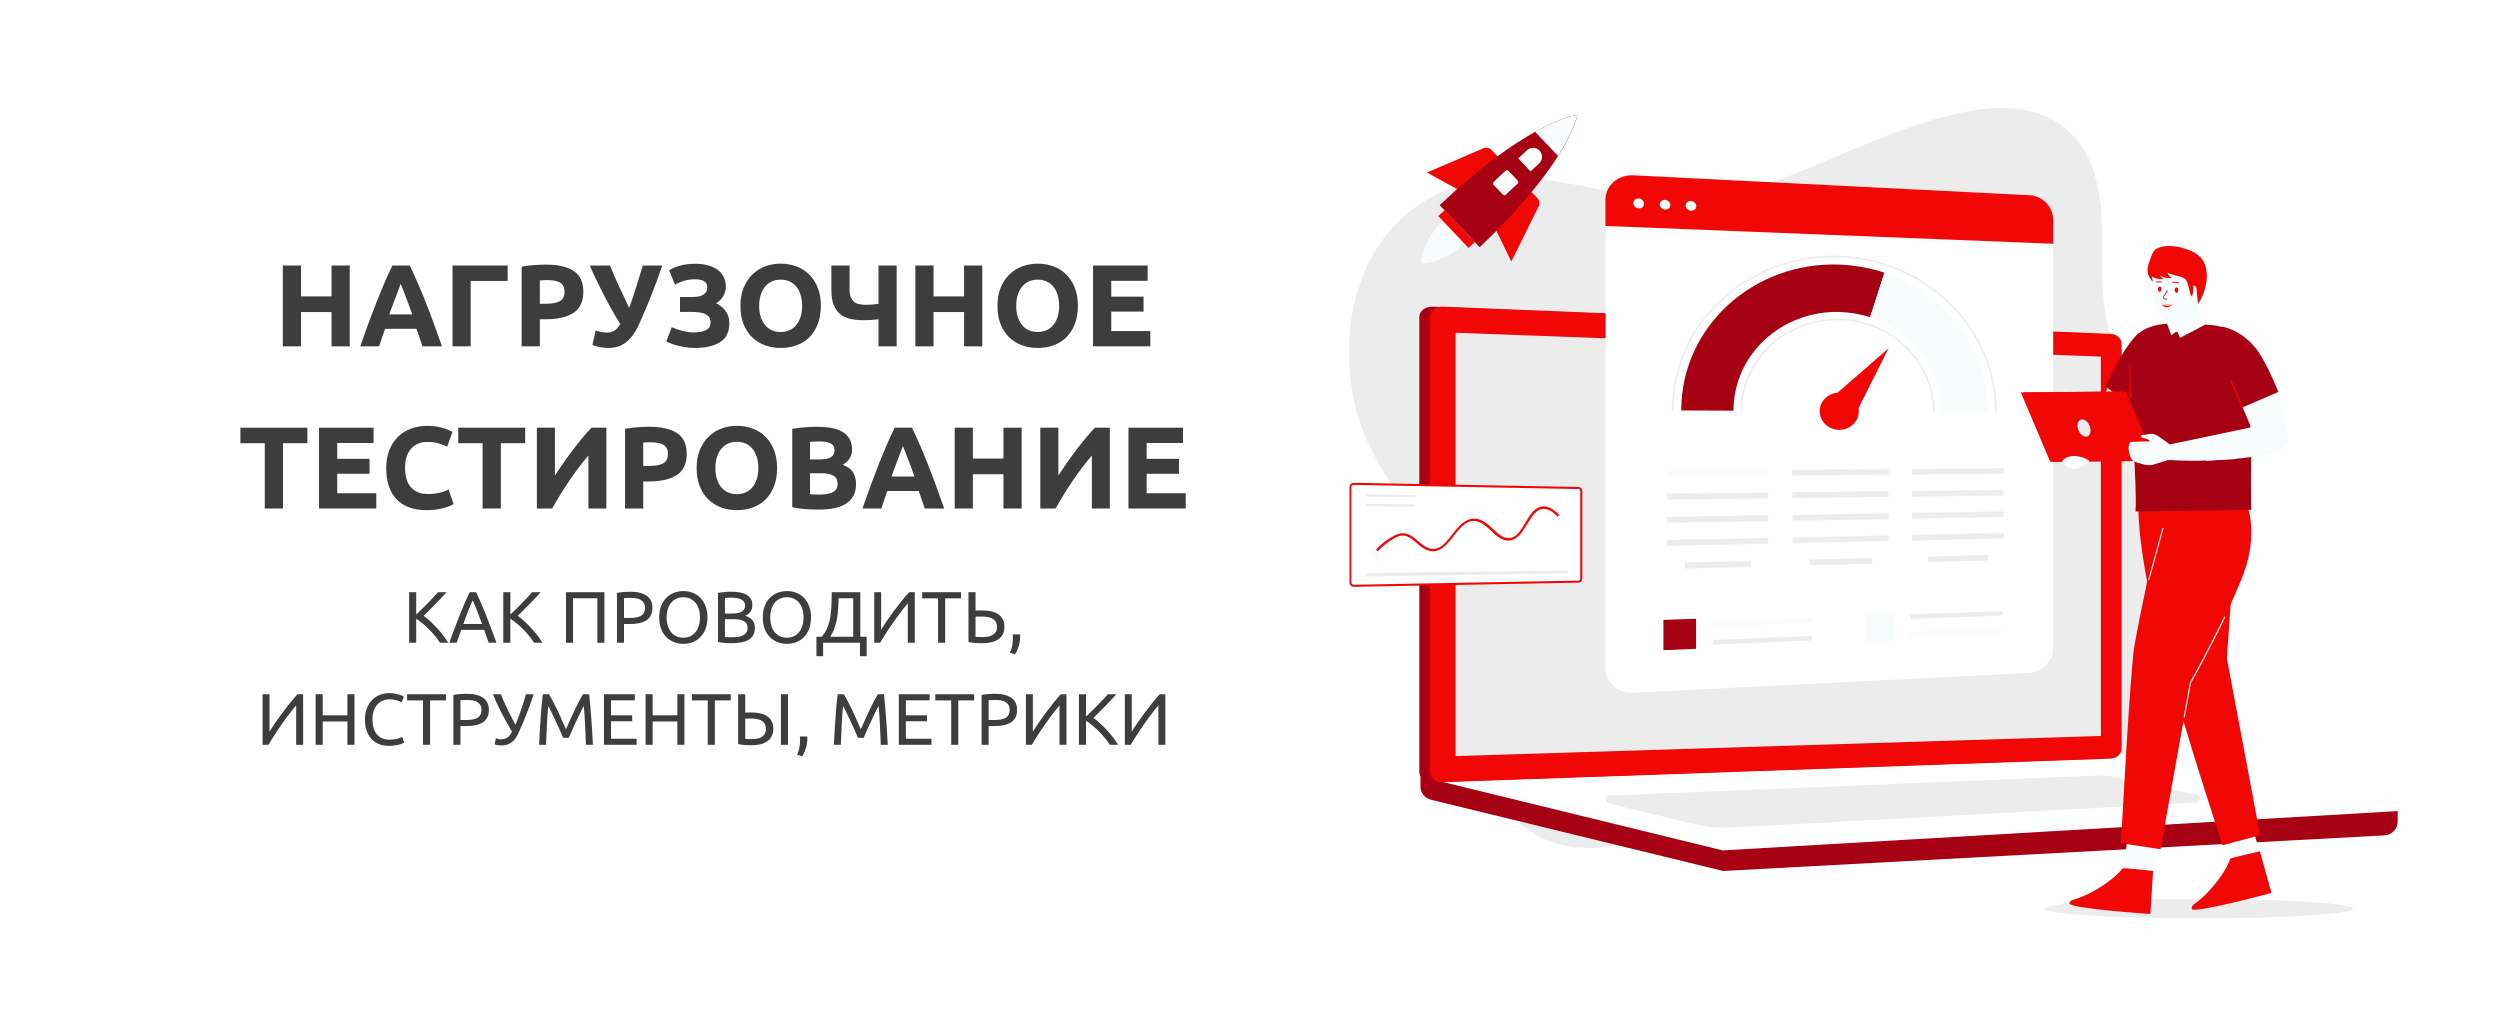 <?xml version="1.0" encoding="UTF-8"?> <svg xmlns="http://www.w3.org/2000/svg" xmlns:xlink="http://www.w3.org/1999/xlink" width="1372" zoomAndPan="magnify" viewBox="0 0 1029 420" height="560" preserveAspectRatio="xMidYMid meet" version="1.0"><defs><g></g><clipPath id="5ec3447b34"><path d="M 42 89.57 L 528.336 89.57 L 528.336 228.523 L 42 228.523 Z M 42 89.57 " clip-rule="nonzero"></path></clipPath><clipPath id="99afc3f7fc"><path d="M 60.75 89.57 L 509.586 89.57 C 514.559 89.57 519.328 91.547 522.844 95.062 C 526.359 98.582 528.336 103.348 528.336 108.32 L 528.336 209.773 C 528.336 214.75 526.359 219.516 522.844 223.035 C 519.328 226.551 514.559 228.523 509.586 228.523 L 60.75 228.523 C 55.777 228.523 51.008 226.551 47.492 223.035 C 43.977 219.516 42 214.75 42 209.773 L 42 108.32 C 42 103.348 43.977 98.582 47.492 95.062 C 51.008 91.547 55.777 89.57 60.75 89.57 Z M 60.75 89.57 " clip-rule="nonzero"></path></clipPath><clipPath id="3ef25b0099"><path d="M 42 228.523 L 528.371 228.523 L 528.371 321.582 L 42 321.582 Z M 42 228.523 " clip-rule="nonzero"></path></clipPath><clipPath id="5d5afa4ff3"><path d="M 60.75 228.523 L 509.586 228.523 C 514.559 228.523 519.328 230.5 522.844 234.016 C 526.359 237.535 528.336 242.301 528.336 247.273 L 528.336 302.832 C 528.336 307.805 526.359 312.574 522.844 316.09 C 519.328 319.609 514.559 321.582 509.586 321.582 L 60.75 321.582 C 55.777 321.582 51.008 319.609 47.492 316.09 C 43.977 312.574 42 307.805 42 302.832 L 42 247.273 C 42 242.301 43.977 237.535 47.492 234.016 C 51.008 230.5 55.777 228.523 60.75 228.523 Z M 60.75 228.523 " clip-rule="nonzero"></path></clipPath></defs><rect x="-102.9" width="1234.8" fill="#ffffff" y="-42" height="504" fill-opacity="1"></rect><rect x="-102.9" width="1234.8" fill="#ffffff" y="-42" height="504" fill-opacity="1"></rect><path fill="#ececec" d="M 894.684 291.883 C 874.605 323.477 839.207 324.332 807.426 313.77 C 803.902 312.629 800.383 311.293 796.957 309.867 C 764.32 295.594 732.633 317.004 704.465 331.469 C 701.133 333.465 697.613 335.371 694.094 337.273 C 669.066 350.309 639.664 356.875 620.059 333.277 C 608.164 318.812 611.02 299.688 610.926 282.367 C 610.832 263.145 603.98 246.301 593.703 230.316 C 580 208.906 561.633 188.73 556.875 163.039 C 550.023 126.309 563.727 86.914 602.359 75.781 C 626.91 68.738 651.844 77.59 676.109 81.203 C 695.902 84.25 716.168 80.062 734.629 73.117 C 738.055 71.879 741.387 70.453 744.715 69.121 C 767.078 59.891 789.344 49.043 812.945 45.332 C 834.07 42 853.195 47.52 861.188 69.023 C 868.23 87.867 863.281 108.895 866.422 128.309 C 868.137 139.059 872.227 148.863 877.078 158.379 C 885.453 174.84 896.207 190.445 901.059 208.336 C 902.488 213.473 903.629 218.801 904.582 224.227 C 908.48 247.348 907.246 272.09 894.684 291.883 Z M 894.684 291.883 " fill-opacity="1" fill-rule="nonzero"></path><path fill="#ececec" d="M 968.43 374.004 C 968.43 374.133 968.328 374.266 968.125 374.395 C 967.922 374.523 967.617 374.656 967.215 374.781 C 966.809 374.91 966.305 375.039 965.703 375.164 C 965.098 375.289 964.402 375.41 963.605 375.531 C 962.812 375.652 961.926 375.773 960.949 375.887 C 959.969 376.004 958.902 376.113 957.75 376.223 C 956.598 376.332 955.363 376.438 954.047 376.539 C 952.73 376.641 951.336 376.738 949.867 376.828 C 948.402 376.922 946.863 377.008 945.262 377.094 C 943.656 377.176 941.992 377.254 940.266 377.328 C 938.539 377.398 936.762 377.465 934.93 377.527 C 933.102 377.59 931.227 377.645 929.309 377.695 C 927.391 377.746 925.438 377.789 923.453 377.828 C 921.465 377.867 919.457 377.898 917.422 377.922 C 915.383 377.949 913.332 377.969 911.27 377.98 C 909.203 377.992 907.133 378 905.055 378 C 902.98 378 900.91 377.992 898.844 377.98 C 896.777 377.969 894.727 377.949 892.691 377.922 C 890.656 377.898 888.645 377.867 886.66 377.828 C 884.672 377.789 882.723 377.746 880.805 377.695 C 878.887 377.645 877.012 377.59 875.18 377.527 C 873.352 377.465 871.574 377.398 869.848 377.328 C 868.121 377.254 866.457 377.176 864.852 377.094 C 863.246 377.008 861.711 376.922 860.242 376.828 C 858.777 376.738 857.383 376.641 856.066 376.539 C 854.75 376.438 853.516 376.332 852.363 376.223 C 851.207 376.113 850.145 376.004 849.164 375.887 C 848.188 375.773 847.301 375.652 846.504 375.531 C 845.711 375.41 845.012 375.289 844.41 375.164 C 843.809 375.039 843.305 374.91 842.898 374.781 C 842.496 374.656 842.191 374.523 841.988 374.395 C 841.785 374.266 841.68 374.133 841.68 374.004 C 841.68 373.871 841.785 373.742 841.988 373.613 C 842.191 373.48 842.496 373.352 842.898 373.223 C 843.305 373.094 843.809 372.969 844.41 372.844 C 845.012 372.719 845.711 372.594 846.504 372.473 C 847.301 372.352 848.188 372.234 849.164 372.121 C 850.145 372.004 851.207 371.891 852.363 371.781 C 853.516 371.676 854.75 371.57 856.066 371.469 C 857.383 371.367 858.777 371.27 860.242 371.176 C 861.711 371.086 863.246 370.996 864.852 370.914 C 866.457 370.832 868.121 370.754 869.848 370.68 C 871.574 370.609 873.352 370.539 875.18 370.48 C 877.012 370.418 878.887 370.359 880.805 370.312 C 882.723 370.262 884.672 370.219 886.66 370.18 C 888.645 370.141 890.656 370.109 892.691 370.082 C 894.727 370.059 896.777 370.039 898.844 370.027 C 900.91 370.012 902.98 370.008 905.055 370.008 C 907.133 370.008 909.203 370.012 911.27 370.027 C 913.332 370.039 915.383 370.059 917.422 370.082 C 919.457 370.109 921.465 370.141 923.453 370.18 C 925.438 370.219 927.391 370.262 929.309 370.312 C 931.227 370.359 933.102 370.418 934.93 370.48 C 936.762 370.539 938.539 370.609 940.266 370.68 C 941.992 370.754 943.656 370.832 945.262 370.914 C 946.863 370.996 948.402 371.086 949.867 371.176 C 951.336 371.27 952.73 371.367 954.047 371.469 C 955.363 371.57 956.598 371.676 957.75 371.781 C 958.902 371.891 959.969 372.004 960.949 372.121 C 961.926 372.234 962.812 372.352 963.605 372.473 C 964.402 372.594 965.098 372.719 965.703 372.844 C 966.305 372.969 966.809 373.094 967.215 373.223 C 967.617 373.352 967.922 373.48 968.125 373.613 C 968.328 373.742 968.43 373.871 968.43 374.004 Z M 968.43 374.004 " fill-opacity="1" fill-rule="nonzero"></path><path fill="#a70114" d="M 943.879 334.324 L 872.227 318.719 L 637.949 326.426 L 584.66 318.43 L 584.66 323.664 C 584.66 326.328 586.469 328.613 589.039 329.184 L 709.223 358.492 L 981.469 343.84 C 984.512 343.648 986.891 341.176 986.891 338.129 L 986.891 333.75 Z M 943.879 334.324 " fill-opacity="1" fill-rule="nonzero"></path><path fill="#ffffff" d="M 872.035 310.152 L 986.797 333.848 L 709.031 350.023 L 584.473 319.574 Z M 872.035 310.152 " fill-opacity="1" fill-rule="nonzero"></path><path fill="#ececec" d="M 870.988 319.953 L 904.199 327.188 C 906.008 327.566 905.816 330.23 903.914 330.328 L 713.41 340.602 C 707.797 340.887 702.18 340.414 696.758 339.082 L 662.215 330.707 C 660.312 330.23 660.598 327.473 662.5 327.473 L 861.473 319.289 C 864.711 319.004 867.945 319.289 870.988 319.953 Z M 870.988 319.953 " fill-opacity="1" fill-rule="nonzero"></path><path fill="#a70114" d="M 868.895 141.535 L 868.895 308.156 C 868.895 310.344 866.898 312.152 864.426 312.246 L 589.707 321.953 C 586.66 322.047 584.188 320.145 584.188 317.672 L 584.188 130.496 C 584.188 128.023 586.66 126.117 589.707 126.215 L 864.52 137.441 C 866.992 137.539 868.895 139.348 868.895 141.535 Z M 868.895 141.535 " fill-opacity="1" fill-rule="nonzero"></path><path fill="#f20707" d="M 873.273 141.535 L 873.273 308.156 C 873.273 310.344 871.273 312.152 868.801 312.246 L 593.988 321.953 C 590.941 322.047 588.469 320.145 588.469 317.672 L 588.469 130.496 C 588.469 128.023 590.941 126.117 593.988 126.215 L 868.801 137.441 C 871.273 137.539 873.273 139.348 873.273 141.535 Z M 873.273 141.535 " fill-opacity="1" fill-rule="nonzero"></path><path fill="#ececec" d="M 864.711 302.922 C 864.711 303.016 864.711 303.016 864.711 302.922 L 599.125 311.199 L 599.125 136.969 L 864.711 146.77 Z M 864.711 302.922 " fill-opacity="1" fill-rule="nonzero"></path><path fill="#ececec" d="M 859.379 298.352 L 605.785 305.777 L 605.785 142.484 L 859.379 151.43 Z M 859.379 298.352 " fill-opacity="1" fill-rule="nonzero"></path><path fill="#ffffff" d="M 845.105 90.531 L 845.105 266.668 C 845.105 272.09 840.73 276.656 835.305 276.941 L 672.492 285.125 C 666.02 285.41 660.883 280.941 660.883 275.039 L 660.883 82.25 C 660.883 76.352 666.117 71.785 672.492 72.164 L 835.305 80.348 C 840.73 80.539 845.105 85.105 845.105 90.531 Z M 845.105 90.531 " fill-opacity="1" fill-rule="nonzero"></path><path fill="#f20707" d="M 845.105 90.531 L 845.105 100.332 L 660.789 93.004 L 660.789 82.25 C 660.789 76.352 666.02 71.785 672.398 72.164 L 835.211 80.348 C 840.73 80.539 845.105 85.105 845.105 90.531 Z M 845.105 90.531 " fill-opacity="1" fill-rule="nonzero"></path><path fill="#ffffff" d="M 676.68 83.871 C 676.68 85.012 675.727 85.867 674.492 85.773 C 673.254 85.676 672.301 84.727 672.301 83.582 C 672.301 82.441 673.254 81.586 674.492 81.68 C 675.727 81.777 676.68 82.824 676.68 83.871 Z M 676.68 83.871 " fill-opacity="1" fill-rule="nonzero"></path><path fill="#ffffff" d="M 687.527 84.344 C 687.527 85.488 686.574 86.344 685.34 86.25 C 684.102 86.152 683.148 85.203 683.148 84.156 C 683.148 83.109 684.102 82.156 685.34 82.25 C 686.48 82.348 687.527 83.297 687.527 84.344 Z M 687.527 84.344 " fill-opacity="1" fill-rule="nonzero"></path><path fill="#ffffff" d="M 698.184 84.82 C 698.184 85.961 697.234 86.82 695.996 86.723 C 694.758 86.629 693.809 85.676 693.809 84.629 C 693.809 83.582 694.758 82.633 695.996 82.727 C 697.137 82.824 698.184 83.773 698.184 84.82 Z M 698.184 84.82 " fill-opacity="1" fill-rule="nonzero"></path><path fill="#f8fcfd" d="M 727.777 195.871 L 686.195 196.156 L 686.195 193.777 L 727.777 193.395 Z M 727.777 195.871 " fill-opacity="1" fill-rule="nonzero"></path><path fill="#ececec" d="M 727.777 205.195 L 686.195 205.672 L 686.195 203.195 L 727.777 202.719 Z M 727.777 205.195 " fill-opacity="1" fill-rule="nonzero"></path><path fill="#ececec" d="M 727.777 214.52 L 686.195 215.188 L 686.195 212.711 L 727.777 212.047 Z M 727.777 214.52 " fill-opacity="1" fill-rule="nonzero"></path><path fill="#ececec" d="M 727.777 223.75 L 686.195 224.703 L 686.195 222.227 L 727.777 221.371 Z M 727.777 223.75 " fill-opacity="1" fill-rule="nonzero"></path><path fill="#ececec" d="M 720.641 233.266 L 693.523 234.027 L 693.523 231.555 L 720.641 230.887 Z M 720.641 233.266 " fill-opacity="1" fill-rule="nonzero"></path><path fill="#ececec" d="M 777.355 195.395 L 737.77 195.773 L 737.77 193.395 L 777.355 193.109 Z M 777.355 195.395 " fill-opacity="1" fill-rule="nonzero"></path><path fill="#ececec" d="M 777.355 204.527 L 737.77 205.004 L 737.77 202.625 L 777.355 202.148 Z M 777.355 204.527 " fill-opacity="1" fill-rule="nonzero"></path><path fill="#ececec" d="M 777.355 213.664 L 737.77 214.328 L 737.77 211.949 L 777.355 211.285 Z M 777.355 213.664 " fill-opacity="1" fill-rule="nonzero"></path><path fill="#ececec" d="M 777.355 222.703 L 737.77 223.559 L 737.77 221.18 L 777.355 220.418 Z M 777.355 222.703 " fill-opacity="1" fill-rule="nonzero"></path><path fill="#ececec" d="M 770.598 232.027 L 744.715 232.695 L 744.715 230.316 L 770.598 229.648 Z M 770.598 232.027 " fill-opacity="1" fill-rule="nonzero"></path><path fill="#ececec" d="M 824.648 195.012 L 786.965 195.297 L 786.965 193.016 L 824.648 192.73 Z M 824.648 195.012 " fill-opacity="1" fill-rule="nonzero"></path><path fill="#ececec" d="M 824.648 203.957 L 786.965 204.434 L 786.965 202.055 L 824.648 201.672 Z M 824.648 203.957 " fill-opacity="1" fill-rule="nonzero"></path><path fill="#ececec" d="M 824.648 212.809 L 786.965 213.473 L 786.965 211.094 L 824.648 210.523 Z M 824.648 212.809 " fill-opacity="1" fill-rule="nonzero"></path><path fill="#ececec" d="M 824.648 221.656 L 786.965 222.512 L 786.965 220.133 L 824.648 219.371 Z M 824.648 221.656 " fill-opacity="1" fill-rule="nonzero"></path><path fill="#ececec" d="M 818.273 230.695 L 793.629 231.363 L 793.629 229.078 L 818.273 228.414 Z M 818.273 230.695 " fill-opacity="1" fill-rule="nonzero"></path><path fill="#a70114" d="M 698.09 267.047 L 684.672 267.617 L 684.672 255.152 L 698.09 254.676 Z M 698.09 267.047 " fill-opacity="1" fill-rule="nonzero"></path><path fill="#f8fcfd" d="M 745.859 256.293 L 704.941 257.816 L 704.941 255.914 L 745.859 254.391 Z M 745.859 256.293 " fill-opacity="1" fill-rule="nonzero"></path><path fill="#ececec" d="M 745.859 263.621 L 704.941 265.332 L 704.941 263.43 L 745.859 261.719 Z M 745.859 263.621 " fill-opacity="1" fill-rule="nonzero"></path><path fill="#f8fcfd" d="M 780.02 263.621 L 767.746 264.098 L 767.746 252.203 L 780.02 251.727 Z M 780.02 263.621 " fill-opacity="1" fill-rule="nonzero"></path><path fill="#ececec" d="M 824.172 253.344 L 786.395 254.77 L 786.395 252.867 L 824.172 251.535 Z M 824.172 253.344 " fill-opacity="1" fill-rule="nonzero"></path><path fill="#f8fcfd" d="M 824.172 260.387 L 786.395 262.004 L 786.395 260.102 L 824.172 258.578 Z M 824.172 260.387 " fill-opacity="1" fill-rule="nonzero"></path><path fill="#a70114" d="M 775.641 112.227 C 774.215 116.699 771.645 124.691 769.742 130.59 C 765.746 129.258 761.559 128.594 757.086 128.402 C 733.203 127.832 713.504 146.008 713.504 169.035 L 692 168.941 C 692 134.492 721.688 107.66 757.086 108.895 C 763.559 109.18 769.836 110.324 775.641 112.227 Z M 775.641 112.227 " fill-opacity="1" fill-rule="nonzero"></path><path fill="#f8fcfd" d="M 818.273 169.605 L 798.859 169.512 C 798.859 161.805 796.672 154.57 792.77 148.387 L 808.375 137.062 C 814.656 146.484 818.273 157.617 818.273 169.605 Z M 818.273 169.605 " fill-opacity="1" fill-rule="nonzero"></path><path fill="#f8fcfd" d="M 808.375 137.062 L 792.77 148.387 C 787.633 140.203 779.449 133.73 769.742 130.59 C 771.645 124.691 774.215 116.602 775.641 112.227 C 789.344 116.793 800.859 125.645 808.375 137.062 Z M 808.375 137.062 " fill-opacity="1" fill-rule="nonzero"></path><path fill="#f20707" d="M 751.664 165.703 L 777.355 143.344 L 762.035 173.793 Z M 751.664 165.703 " fill-opacity="1" fill-rule="nonzero"></path><path fill="#f20707" d="M 757.086 161.613 C 752.613 161.613 749 164.941 749 169.227 C 749 173.508 752.613 176.934 757.086 176.934 C 761.465 176.934 765.078 173.508 765.078 169.32 C 765.078 165.133 761.465 161.707 757.086 161.613 Z M 757.086 161.613 " fill-opacity="1" fill-rule="nonzero"></path><path fill="#ececec" d="M 796.293 169.512 L 795.625 169.512 C 795.625 149.242 778.402 132.305 757.184 131.828 C 746.336 131.637 735.867 135.633 728.254 143.059 C 721.117 150.098 717.121 159.328 717.121 169.227 L 716.453 169.227 C 716.453 159.234 720.453 149.719 727.777 142.582 C 735.484 135.062 746.145 130.973 757.184 131.164 C 778.688 131.637 796.293 148.863 796.293 169.512 Z M 796.293 169.512 " fill-opacity="1" fill-rule="nonzero"></path><path fill="#ececec" d="M 821.891 169.605 L 821.223 169.605 C 821.223 153.145 814.656 137.539 802.668 125.547 C 790.582 113.559 774.5 106.613 757.184 105.945 C 738.723 105.281 720.738 112.035 707.797 124.598 C 695.52 136.395 688.766 152.191 688.766 169.035 L 688.098 169.035 C 688.098 152 694.949 136.109 707.32 124.121 C 720.355 111.465 738.625 104.613 757.184 105.281 C 774.691 105.945 790.961 112.891 803.145 125.07 C 815.227 137.156 821.891 152.953 821.891 169.605 Z M 821.891 169.605 " fill-opacity="1" fill-rule="nonzero"></path><path fill="#f8fcfd" d="M 896.684 199.199 C 911.719 196.441 907.34 211.855 907.246 224.512 C 906.293 244.59 914.668 268.664 907.531 272.945 C 888.309 283.508 878.887 209.477 883.836 204.91 C 886.309 202.91 891.828 200.816 896.684 199.199 Z M 896.684 199.199 " fill-opacity="1" fill-rule="nonzero"></path><path fill="#f8fcfd" d="M 900.68 269.996 C 913.051 256.77 926.18 325.949 926.277 346.121 C 926.371 366.297 919.613 353.926 910.289 323.57 C 901.059 293.121 895.824 275.23 900.68 269.996 Z M 900.68 269.996 " fill-opacity="1" fill-rule="nonzero"></path><path fill="#f8fcfd" d="M 928.086 343.742 L 930.082 350.879 L 918.188 353.641 L 917.047 346.598 Z M 928.086 343.742 " fill-opacity="1" fill-rule="nonzero"></path><path fill="#f20707" d="M 917.902 353.543 C 917.902 353.543 916.57 358.398 910.289 365.535 C 904.008 372.766 901.82 371.91 902.105 374.098 C 902.391 376.289 934.934 367.531 934.934 367.531 L 930.176 350.406 C 930.176 350.5 917.809 353.07 917.902 353.543 Z M 917.902 353.543 " fill-opacity="1" fill-rule="nonzero"></path><path fill="#f20707" d="M 930.273 343.742 L 914.762 347.93 C 914.762 347.93 914.762 347.836 914.762 347.738 C 914.191 346.027 909.055 330.422 902.961 310.82 C 900.109 301.59 897.062 291.406 894.207 281.414 C 892.113 274.184 890.117 266.953 888.5 260.289 C 887.355 255.816 886.309 251.535 885.453 247.633 C 877.652 212.047 880.695 199.105 880.695 199.105 L 921.137 206.527 L 919.328 232.504 L 919.234 233.551 L 918.379 245.254 L 917.996 250.773 L 916.57 270.949 Z M 930.273 343.742 " fill-opacity="1" fill-rule="nonzero"></path><path fill="#f8fcfd" d="M 915.047 209.668 C 929.703 214.141 918.57 225.75 912.477 236.883 C 902.203 254.199 898.301 279.32 889.926 279.895 C 867.852 280.465 894.305 210.617 900.871 208.906 C 904.105 208.145 910.004 208.809 915.047 209.668 Z M 915.047 209.668 " fill-opacity="1" fill-rule="nonzero"></path><path fill="#f8fcfd" d="M 886.121 269.426 C 902.203 260.957 891.543 330.422 884.977 349.453 C 877.176 372.102 875.844 358.492 877.367 323 C 878.793 291.312 879.746 272.758 886.121 269.426 Z M 886.121 269.426 " fill-opacity="1" fill-rule="nonzero"></path><path fill="#f8fcfd" d="M 887.832 347.266 L 886.023 358.875 L 873.941 357.637 L 875.559 346.027 Z M 887.832 347.266 " fill-opacity="1" fill-rule="nonzero"></path><path fill="#f20707" d="M 873.656 357.445 C 873.656 357.445 870.801 361.539 862.426 366.391 C 854.051 371.148 852.242 369.723 851.77 371.816 C 851.293 373.91 885.074 376.191 885.074 376.191 L 886.215 358.492 C 886.309 358.492 873.75 357.066 873.656 357.445 Z M 873.656 357.445 " fill-opacity="1" fill-rule="nonzero"></path><path fill="#f20707" d="M 925.039 208.336 C 925.039 208.336 929.512 219.848 923.516 235.93 C 916.664 254.297 901.535 281.129 901.535 281.129 L 889.262 349.547 L 872.988 347.074 C 872.988 347.074 876.699 276.848 878.508 265.906 C 880.316 254.961 890.211 208.715 890.211 208.715 Z M 925.039 208.336 " fill-opacity="1" fill-rule="nonzero"></path><path fill="#ececec" d="M 899.25 295.309 L 898.777 295.215 L 901.344 280.941 C 901.441 280.844 908.766 267.711 915.523 253.727 L 916 253.914 C 909.434 267.523 902.297 280.367 901.82 281.129 Z M 899.25 295.309 " fill-opacity="1" fill-rule="nonzero"></path><path fill="#f8fcfd" d="M 884.215 135.922 C 875.273 135.824 857.191 180.074 863.379 181.215 C 871.562 187.398 898.68 138.871 884.215 135.922 Z M 884.215 135.922 " fill-opacity="1" fill-rule="nonzero"></path><path fill="#a70114" d="M 880.41 136.969 C 880.41 136.969 874.414 141.535 866.707 159.137 L 881.934 170.367 L 892.496 158.281 Z M 880.41 136.969 " fill-opacity="1" fill-rule="nonzero"></path><path fill="#f8fcfd" d="M 906.484 136.68 L 899.062 142.199 L 893.828 137.441 L 893.828 130.402 L 904.391 122.312 L 904.582 123.551 L 905.152 127.262 Z M 906.484 136.68 " fill-opacity="1" fill-rule="nonzero"></path><path fill="#f8fcfd" d="M 904.77 124.785 C 901.82 130.496 895.16 133.254 893.922 133.637 L 893.922 132.113 L 903.723 123.453 C 903.723 123.453 904.105 123.453 904.582 123.359 Z M 904.77 124.785 " fill-opacity="1" fill-rule="nonzero"></path><path fill="#f8fcfd" d="M 905.34 123.738 C 905.34 123.738 903.344 128.023 898.871 130.211 C 896.777 131.258 894.305 132.59 891.926 132.113 C 889.734 131.637 888.594 129.543 887.738 127.738 C 886.883 126.023 886.406 124.027 886.406 122.027 C 886.406 119.934 886.5 117.84 886.121 115.844 C 885.738 114.223 885.262 112.129 886.215 110.609 C 887.453 108.609 897.445 106.23 897.445 106.23 L 903.25 109.465 L 907.625 112.418 Z M 905.34 123.738 " fill-opacity="1" fill-rule="nonzero"></path><path fill="#f20707" d="M 888.215 118.98 C 888.215 119.555 888.5 120.125 888.977 120.125 C 889.355 120.125 889.641 119.648 889.641 118.98 C 889.641 118.695 889.547 118.41 889.449 118.223 C 889.355 118.031 889.164 117.934 888.977 117.934 C 888.5 117.934 888.215 118.41 888.215 118.98 Z M 888.215 118.98 " fill-opacity="1" fill-rule="nonzero"></path><path fill="#f20707" d="M 895.066 119.363 C 895.066 119.934 895.445 120.504 895.824 120.504 C 896.301 120.504 896.586 120.027 896.586 119.363 C 896.586 119.078 896.492 118.793 896.398 118.602 C 896.207 118.41 896.016 118.316 895.824 118.316 C 895.445 118.316 895.066 118.793 895.066 119.363 Z M 895.066 119.363 " fill-opacity="1" fill-rule="nonzero"></path><path fill="#f20707" d="M 896.777 116.602 L 894.207 116.316 C 894.113 116.316 894.02 116.223 894.02 116.129 C 894.02 116.031 894.113 115.938 894.207 115.938 L 896.777 116.223 C 896.871 116.223 896.969 116.316 896.969 116.414 C 896.969 116.508 896.871 116.602 896.777 116.602 Z M 896.777 116.602 " fill-opacity="1" fill-rule="nonzero"></path><path fill="#f20707" d="M 889.641 116.223 L 887.547 116.223 C 887.453 116.223 887.355 116.129 887.355 116.031 C 887.355 115.938 887.453 115.844 887.547 115.844 L 889.641 115.844 C 889.734 115.844 889.832 115.938 889.832 116.031 C 889.832 116.129 889.832 116.223 889.641 116.223 Z M 889.641 116.223 " fill-opacity="1" fill-rule="nonzero"></path><path fill="#f20707" d="M 891.828 123.359 C 891.066 123.359 890.594 123.168 890.402 122.789 C 890.117 122.219 890.688 121.551 890.781 121.359 C 891.066 120.98 891.828 119.555 891.828 119.555 C 891.926 119.457 892.02 119.457 892.113 119.457 C 892.211 119.555 892.211 119.648 892.211 119.742 C 892.211 119.84 891.355 121.172 891.066 121.551 C 890.594 122.121 890.594 122.406 890.688 122.598 C 890.781 122.789 891.164 122.98 891.734 122.98 C 891.828 122.98 891.926 123.074 891.926 123.168 C 892.02 123.266 891.926 123.359 891.828 123.359 Z M 891.828 123.359 " fill-opacity="1" fill-rule="nonzero"></path><path fill="#f20707" d="M 894.59 125.168 C 894.59 125.168 894.398 125.359 894.02 125.645 C 893.445 126.023 892.59 126.5 891.641 126.5 C 890.973 126.5 890.211 125.832 889.926 125.453 C 889.832 125.262 889.734 125.168 889.734 125.168 C 889.734 125.168 890.211 125.168 890.879 125.262 C 891.543 125.262 892.496 125.359 893.352 125.262 C 893.734 125.262 894.207 125.262 894.59 125.168 Z M 894.59 125.168 " fill-opacity="1" fill-rule="nonzero"></path><path fill="#ffffff" d="M 894.59 125.168 C 894.59 125.168 894.398 125.359 894.02 125.645 C 892.02 126.023 890.402 125.645 889.926 125.453 C 889.832 125.262 889.734 125.168 889.734 125.168 C 889.734 125.168 890.211 125.168 890.879 125.262 C 891.543 125.262 892.496 125.359 893.352 125.262 C 893.734 125.262 894.207 125.262 894.59 125.168 Z M 894.59 125.168 " fill-opacity="1" fill-rule="nonzero"></path><path fill="#f20707" d="M 892.113 112.129 C 892.113 112.129 892.398 113.652 894.02 114.414 C 894.02 114.414 890.973 114.797 889.07 113.367 C 889.07 113.367 889.926 114.699 890.688 114.891 C 890.688 114.891 886.883 115.082 885.645 113.652 L 886.121 116.031 C 886.121 116.031 883.836 113.75 883.93 111.086 C 883.93 109.18 884.789 107.371 885.453 105.566 C 885.836 104.422 886.406 103.09 887.547 102.426 C 890.594 100.809 894.305 101.094 897.633 101.855 C 900.203 102.52 902.867 103.473 904.961 105.184 C 910.48 109.75 908.387 120.027 904.676 125.07 C 904.676 125.07 904.199 120.41 904.105 118.98 C 904.008 117.555 902.773 117.176 902.773 117.84 C 902.773 118.508 902.676 121.934 902.012 121.836 C 901.25 121.836 900.965 115.938 899.25 114.699 C 897.539 113.465 893.445 113.273 892.113 112.129 Z M 892.113 112.129 " fill-opacity="1" fill-rule="nonzero"></path><path fill="#a70114" d="M 926.656 209.855 L 878.984 210.523 C 879.648 200.531 877.078 167.895 876.699 159.043 C 876.699 158.758 876.699 158.379 876.699 158.09 C 876.508 150.859 876.508 145.055 877.078 142.867 C 877.938 139.82 879.363 137.633 882.125 135.922 C 885.168 134.113 889.355 133.352 892.781 133.16 C 894.207 140.965 904.961 133.352 904.961 133.352 C 904.961 133.352 907.531 133.637 909.434 133.73 C 913.812 134.016 921.234 135.445 922.754 141.914 C 923.422 145.055 924.277 153.145 925.133 162.375 C 925.609 167.609 926.086 173.125 926.562 178.266 C 926.754 181.406 926.277 207.098 926.656 209.855 Z M 926.656 209.855 " fill-opacity="1" fill-rule="nonzero"></path><path fill="#f20707" d="M 876.984 163.895 C 876.891 163.895 876.793 163.801 876.793 163.707 C 876.793 163.609 876.699 160.945 876.605 158.09 C 876.508 154.477 876.414 150.48 876.414 150.289 C 876.414 150.195 876.508 150.098 876.605 150.098 C 876.699 150.098 876.793 150.195 876.793 150.289 C 876.793 150.48 876.891 154.477 876.984 158.09 C 877.078 160.945 877.176 163.609 877.176 163.707 C 877.176 163.801 877.078 163.895 876.984 163.895 Z M 876.984 163.895 " fill-opacity="1" fill-rule="nonzero"></path><path fill="#f20707" d="M 845.105 190.066 L 887.168 189.684 L 874.988 161.137 L 832.926 161.516 Z M 845.105 190.066 " fill-opacity="1" fill-rule="nonzero"></path><path fill="#f20707" d="M 843.871 190.066 L 885.93 189.684 L 873.844 161.137 L 831.785 161.516 Z M 843.871 190.066 " fill-opacity="1" fill-rule="nonzero"></path><path fill="#ececec" d="M 860.062 175.238 C 860.25 175.695 860.371 176.156 860.43 176.625 C 860.484 177.09 860.473 177.531 860.391 177.941 C 860.309 178.352 860.164 178.699 859.957 178.992 C 859.75 179.281 859.492 179.488 859.191 179.613 C 858.887 179.738 858.559 179.773 858.207 179.715 C 857.855 179.656 857.504 179.508 857.156 179.277 C 856.812 179.043 856.492 178.738 856.203 178.367 C 855.914 177.996 855.676 177.582 855.488 177.125 C 855.301 176.672 855.176 176.211 855.121 175.742 C 855.062 175.273 855.074 174.836 855.156 174.426 C 855.238 174.016 855.383 173.664 855.59 173.375 C 855.801 173.086 856.055 172.879 856.359 172.754 C 856.66 172.629 856.988 172.594 857.34 172.652 C 857.691 172.711 858.043 172.855 858.391 173.09 C 858.738 173.324 859.055 173.625 859.344 173.996 C 859.633 174.371 859.875 174.785 860.062 175.238 Z M 860.062 175.238 " fill-opacity="1" fill-rule="nonzero"></path><path fill="#ffffff" d="M 893.828 132.305 L 896.016 136.207 L 893.734 138.012 L 891.926 133.16 " fill-opacity="1" fill-rule="nonzero"></path><path fill="#ffffff" d="M 896.016 136.207 L 905.723 131.258 L 907.625 133.637 L 897.348 139.059 Z M 896.016 136.207 " fill-opacity="1" fill-rule="nonzero"></path><path fill="#f8fcfd" d="M 917.523 138.965 C 911.527 145.625 933.223 189.207 938.172 185.402 C 948.258 183.5 929.32 130.211 917.523 138.965 Z M 917.523 138.965 " fill-opacity="1" fill-rule="nonzero"></path><path fill="#f8fcfd" d="M 937.027 161.328 C 937.027 161.328 944.164 179.504 941.027 183.5 C 937.887 187.496 908.102 189.684 908.102 189.684 L 906.863 181.5 C 906.863 181.5 927.609 176.551 927.703 176.266 C 927.797 175.98 922.754 166.941 922.754 166.941 Z M 937.027 161.328 " fill-opacity="1" fill-rule="nonzero"></path><path fill="#f8fcfd" d="M 941.598 181.406 C 941.598 182.832 940.645 184.164 939.406 184.832 C 929.605 190.352 886.594 190.824 887.832 187.781 C 887.832 185.594 941.883 170.652 941.598 181.406 Z M 941.598 181.406 " fill-opacity="1" fill-rule="nonzero"></path><path fill="#f8fcfd" d="M 893.066 182.93 L 926.562 175.887 L 922.852 167.227 L 937.312 161.516 L 940.266 181.309 L 919.52 189.02 L 891.926 189.398 L 891.926 182.93 Z M 893.066 182.93 " fill-opacity="1" fill-rule="nonzero"></path><path fill="#f8fcfd" d="M 878.602 189.969 L 880.031 190.539 C 882.125 191.016 883.551 191.777 885.645 191.398 L 886.406 191.207 L 892.02 189.492 L 892.305 183.5 L 893.16 183.023 L 891.449 181.691 L 888.309 179.504 C 887.453 178.93 886.594 178.645 885.645 178.551 L 881.363 179.121 C 881.363 179.121 880.504 180.168 882.98 180.453 C 883.645 180.551 884.406 181.215 885.074 181.691 L 882.695 181.691 L 877.176 181.883 C 875.461 181.977 875.844 189.02 878.602 189.969 Z M 878.602 189.969 " fill-opacity="1" fill-rule="nonzero"></path><path fill="#a70114" d="M 922.281 167.988 C 919.234 162.375 915.43 154.953 914.477 151.336 C 914.477 151.336 907.816 137.441 912.859 135.254 C 913.523 134.969 914.953 134.492 915.617 134.684 C 920.758 135.922 926.086 139.727 929.605 144.863 C 931.984 148.387 935.125 154.668 937.789 161.328 Z M 922.281 167.988 " fill-opacity="1" fill-rule="nonzero"></path><path fill="#f8fcfd" d="M 860.047 189.777 C 860.047 189.777 856.812 192.918 853.48 193.016 C 850.152 193.109 848.723 189.875 848.723 189.875 C 848.723 189.875 849.863 187.781 853.574 187.688 C 857.574 187.688 860.047 189.777 860.047 189.777 Z M 860.047 189.777 " fill-opacity="1" fill-rule="nonzero"></path><path fill="#ffffff" d="M 557.258 241.07 C 556.496 241.07 555.828 240.496 555.828 239.832 L 555.828 200.438 C 555.828 199.77 556.496 199.199 557.258 199.199 L 649.656 200.914 C 650.32 200.914 650.797 201.484 650.797 202.148 L 650.797 238.309 C 650.797 238.977 650.227 239.547 649.656 239.547 Z M 557.258 241.07 " fill-opacity="1" fill-rule="nonzero"></path><path fill="#f20707" d="M 557.258 198.723 L 557.258 199.582 L 649.656 201.293 C 650.035 201.293 650.414 201.672 650.414 202.055 L 650.414 238.215 C 650.414 238.594 650.035 238.977 649.656 238.977 L 557.258 240.688 C 556.688 240.688 556.211 240.309 556.211 239.832 L 556.211 200.438 C 556.211 199.961 556.688 199.582 557.258 199.582 L 557.258 198.723 M 557.258 198.723 C 556.211 198.723 555.449 199.484 555.449 200.438 L 555.449 239.832 C 555.449 240.785 556.305 241.543 557.258 241.543 L 649.656 239.832 C 650.512 239.832 651.273 239.07 651.273 238.215 L 651.273 202.055 C 651.273 201.199 650.512 200.438 649.656 200.438 Z M 557.258 198.723 " fill-opacity="1" fill-rule="nonzero"></path><path fill="#ececec" d="M 644.895 236.027 L 562.777 237.262 C 562.395 237.262 562.016 236.977 562.016 236.598 L 562.016 236.5 C 562.016 236.121 562.301 235.836 562.777 235.836 L 644.895 234.789 C 645.277 234.789 645.562 235.074 645.562 235.453 L 645.562 235.551 C 645.562 235.645 645.277 235.93 644.895 236.027 Z M 644.895 236.027 " fill-opacity="1" fill-rule="nonzero"></path><path fill="#f20707" d="M 566.391 227.938 L 565.535 227.461 C 567.344 224.32 573.91 219.562 577.051 219.469 C 579.809 219.371 581.809 221.086 583.805 222.797 C 585.707 224.418 587.516 225.938 589.992 225.938 C 593.035 225.938 595.32 223.086 597.602 220.133 C 600.078 216.898 602.742 213.57 606.645 213.473 C 606.645 213.473 606.738 213.473 606.738 213.473 C 609.973 213.473 612.258 215.66 614.543 217.754 C 616.637 219.754 618.633 221.562 621.105 221.465 C 624.152 221.371 625.961 218.328 627.863 215.09 C 629.766 211.855 631.766 208.523 635.191 208.43 C 637.379 208.336 639.852 209.762 642.328 212.523 L 641.566 213.188 C 639.281 210.617 637.188 209.383 635.191 209.477 C 632.336 209.57 630.527 212.523 628.625 215.66 C 626.625 218.992 624.629 222.324 621.012 222.512 C 618.156 222.609 615.875 220.516 613.781 218.516 C 611.59 216.52 609.402 214.426 606.547 214.426 C 603.121 214.426 600.648 217.66 598.27 220.707 C 595.891 223.75 593.418 226.891 589.895 226.891 C 587.039 226.891 584.949 225.176 583.043 223.465 C 581.141 221.848 579.43 220.324 576.953 220.418 C 574.289 220.516 568.105 225.176 566.391 227.938 Z M 566.391 227.938 " fill-opacity="1" fill-rule="nonzero"></path><path fill="#f8fcfd" d="M 643.469 213.188 C 643.469 213.855 642.898 214.426 642.23 214.426 C 641.566 214.426 640.996 213.855 640.996 213.188 C 640.996 212.523 641.566 211.949 642.23 211.949 C 642.898 211.949 643.469 212.523 643.469 213.188 Z M 643.469 213.188 " fill-opacity="1" fill-rule="nonzero"></path><path fill="#f8fcfd" d="M 567.438 227.652 C 567.438 228.414 566.773 228.984 566.012 228.984 C 565.25 228.984 564.582 228.414 564.582 227.652 C 564.582 226.891 565.25 226.32 566.012 226.32 C 566.773 226.32 567.438 226.984 567.438 227.652 Z M 567.438 227.652 " fill-opacity="1" fill-rule="nonzero"></path><path fill="#ececec" d="M 582.094 204.719 L 562.68 204.434 C 562.395 204.434 562.109 204.242 562.109 203.957 C 562.109 203.672 562.301 203.48 562.68 203.48 L 582.094 203.766 C 582.379 203.766 582.57 203.957 582.57 204.242 C 582.664 204.434 582.379 204.719 582.094 204.719 Z M 582.094 204.719 " fill-opacity="1" fill-rule="nonzero"></path><path fill="#ececec" d="M 582.094 208.523 L 562.68 208.336 C 562.395 208.336 562.109 208.145 562.109 207.859 C 562.109 207.574 562.301 207.383 562.68 207.383 L 582.094 207.574 C 582.379 207.574 582.57 207.766 582.57 208.051 C 582.664 208.336 582.379 208.523 582.094 208.523 Z M 582.094 208.523 " fill-opacity="1" fill-rule="nonzero"></path><path fill="#f20707" d="M 599.793 77.875 L 587.328 71.023 L 610.543 61.031 C 611.688 60.555 613.02 60.84 613.875 61.699 L 616.16 64.078 L 630.527 79.207 L 632.812 81.586 C 633.668 82.535 633.859 83.871 633.289 85.012 L 622.059 107.66 L 615.875 94.906 Z M 599.793 77.875 " fill-opacity="1" fill-rule="nonzero"></path><path fill="#f8fcfd" d="M 602.934 100.141 C 593.512 108.992 584.852 108.418 584.852 108.418 C 584.852 108.418 584.66 99.664 594.082 90.816 Z M 602.934 100.141 " fill-opacity="1" fill-rule="nonzero"></path><path fill="#f20707" d="M 594.652 86.535 L 591.988 88.914 L 598.27 95.574 L 598.176 95.477 L 604.453 102.043 L 607.023 99.664 Z M 594.652 86.535 " fill-opacity="1" fill-rule="nonzero"></path><path fill="#a70114" d="M 609.023 101.758 L 592.559 84.441 C 609.211 68.645 622.438 59.508 631.859 54.273 C 643.277 47.898 649.273 47.234 649.273 47.234 C 649.273 47.234 648.32 53.133 641.281 64.266 C 635.477 73.309 625.676 85.961 609.023 101.758 Z M 609.023 101.758 " fill-opacity="1" fill-rule="nonzero"></path><path fill="#f8fcfd" d="M 641.281 64.172 L 631.859 54.273 C 643.277 47.898 649.273 47.234 649.273 47.234 C 649.273 47.234 648.227 53.133 641.281 64.172 Z M 641.281 64.172 " fill-opacity="1" fill-rule="nonzero"></path><path fill="#ffffff" d="M 629.957 70.547 L 624.914 65.219 L 628.434 61.887 C 629.957 60.461 632.242 60.555 633.668 61.984 C 635.094 63.504 635 65.789 633.574 67.215 Z M 629.957 70.547 " fill-opacity="1" fill-rule="nonzero"></path><path fill="#ffffff" d="M 618.633 80.156 L 614.73 76.066 C 614.445 75.688 614.445 75.211 614.73 74.926 L 619.68 70.262 C 620.059 69.977 620.535 69.977 620.82 70.262 L 624.723 74.352 C 625.008 74.734 625.008 75.211 624.723 75.496 L 619.773 80.156 C 619.488 80.445 618.918 80.445 618.633 80.156 Z M 618.633 80.156 " fill-opacity="1" fill-rule="nonzero"></path><path fill="#f20707" d="M 922.852 167.418 C 922.754 167.418 922.66 167.418 922.66 167.32 L 918.094 156.855 C 918.094 156.758 918.094 156.664 918.188 156.57 C 918.281 156.57 918.379 156.57 918.473 156.664 L 923.039 167.133 C 923.137 167.32 923.039 167.418 922.852 167.418 C 922.945 167.418 922.945 167.418 922.852 167.418 Z M 922.852 167.418 " fill-opacity="1" fill-rule="nonzero"></path><path fill="#ececec" d="M 884.195 238.641 L 890.09 217.266 L 890.551 217.395 L 884.652 238.766 Z M 884.195 238.641 " fill-opacity="1" fill-rule="nonzero"></path><g clip-path="url(#5ec3447b34)"><g clip-path="url(#99afc3f7fc)"><path fill="#ffffff" d="M 42 89.57 L 528.336 89.57 L 528.336 228.523 L 42 228.523 Z M 42 89.57 " fill-opacity="1" fill-rule="nonzero"></path></g></g><g fill="#3d3d3d" fill-opacity="1"><g transform="translate(112.562, 142.55)"><g><path d="M 23.906 -33.266 L 31.391 -33.266 L 31.391 0 L 23.906 0 L 23.906 -14.109 L 11.328 -14.109 L 11.328 0 L 3.844 0 L 3.844 -33.266 L 11.328 -33.266 L 11.328 -20.547 L 23.906 -20.547 Z M 23.906 -33.266 "></path></g></g></g><g fill="#3d3d3d" fill-opacity="1"><g transform="translate(147.794, 142.55)"><g><path d="M 26.109 0 C 25.754 -1.156 25.359 -2.336 24.922 -3.547 C 24.492 -4.766 24.07 -5.984 23.656 -7.203 L 10.703 -7.203 C 10.285 -5.984 9.859 -4.766 9.422 -3.547 C 8.992 -2.336 8.602 -1.156 8.25 0 L 0.484 0 C 1.734 -3.582 2.914 -6.895 4.031 -9.938 C 5.156 -12.977 6.25 -15.844 7.312 -18.531 C 8.383 -21.219 9.441 -23.77 10.484 -26.188 C 11.523 -28.602 12.609 -30.961 13.734 -33.266 L 20.875 -33.266 C 21.969 -30.961 23.039 -28.602 24.094 -26.188 C 25.156 -23.77 26.219 -21.219 27.281 -18.531 C 28.352 -15.844 29.445 -12.977 30.562 -9.938 C 31.688 -6.895 32.875 -3.582 34.125 0 Z M 17.141 -25.734 C 16.973 -25.254 16.727 -24.598 16.406 -23.766 C 16.094 -22.93 15.727 -21.969 15.312 -20.875 C 14.895 -19.789 14.438 -18.594 13.938 -17.281 C 13.445 -15.969 12.945 -14.594 12.438 -13.156 L 21.891 -13.156 C 21.379 -14.594 20.883 -15.969 20.406 -17.281 C 19.926 -18.594 19.469 -19.789 19.031 -20.875 C 18.602 -21.969 18.227 -22.93 17.906 -23.766 C 17.582 -24.598 17.328 -25.254 17.141 -25.734 Z M 17.141 -25.734 "></path></g></g></g><g fill="#3d3d3d" fill-opacity="1"><g transform="translate(182.402, 142.55)"><g><path d="M 11.328 0 L 3.844 0 L 3.844 -33.266 L 26.547 -33.266 L 26.547 -26.922 L 11.328 -26.922 Z M 11.328 0 "></path></g></g></g><g fill="#3d3d3d" fill-opacity="1"><g transform="translate(210.866, 142.55)"><g><path d="M 13.828 -33.641 C 18.785 -33.641 22.594 -32.77 25.25 -31.031 C 27.906 -29.289 29.234 -26.438 29.234 -22.469 C 29.234 -18.469 27.891 -15.578 25.203 -13.797 C 22.516 -12.023 18.676 -11.141 13.688 -11.141 L 11.328 -11.141 L 11.328 0 L 3.844 0 L 3.844 -32.781 C 5.469 -33.102 7.191 -33.328 9.016 -33.453 C 10.848 -33.578 12.453 -33.641 13.828 -33.641 Z M 14.297 -27.266 C 13.754 -27.266 13.219 -27.25 12.688 -27.219 C 12.164 -27.188 11.711 -27.156 11.328 -27.125 L 11.328 -17.516 L 13.688 -17.516 C 16.27 -17.516 18.219 -17.863 19.531 -18.562 C 20.844 -19.27 21.5 -20.586 21.5 -22.516 C 21.5 -23.441 21.332 -24.207 21 -24.812 C 20.664 -25.426 20.188 -25.914 19.562 -26.281 C 18.938 -26.645 18.176 -26.898 17.281 -27.047 C 16.383 -27.191 15.391 -27.266 14.297 -27.266 Z M 14.297 -27.266 "></path></g></g></g><g fill="#3d3d3d" fill-opacity="1"><g transform="translate(241.778, 142.55)"><g><path d="M 21.547 -9.75 C 20.617 -7.633 19.645 -5.895 18.625 -4.531 C 17.602 -3.176 16.547 -2.113 15.453 -1.344 C 14.367 -0.57 13.266 -0.047 12.141 0.234 C 11.023 0.523 9.891 0.672 8.734 0.672 C 7.648 0.672 6.52 0.566 5.344 0.359 C 4.176 0.148 3.082 -0.145 2.062 -0.531 L 3.406 -6.531 C 4.977 -5.945 6.531 -5.656 8.062 -5.656 C 9.051 -5.656 10 -5.879 10.906 -6.328 C 11.82 -6.785 12.695 -7.75 13.531 -9.219 C 12.219 -11.258 10.961 -13.359 9.766 -15.516 C 8.566 -17.68 7.43 -19.812 6.359 -21.906 C 5.285 -24.008 4.289 -26.023 3.375 -27.953 C 2.469 -29.891 1.66 -31.66 0.953 -33.266 L 9.266 -33.266 C 9.773 -32.016 10.344 -30.676 10.969 -29.25 C 11.594 -27.832 12.254 -26.363 12.953 -24.844 C 13.66 -23.32 14.375 -21.801 15.094 -20.281 C 15.812 -18.758 16.508 -17.281 17.188 -15.844 C 18.207 -18.656 19.18 -21.531 20.109 -24.469 C 21.035 -27.414 21.93 -30.348 22.797 -33.266 L 30.812 -33.266 C 29.977 -30.797 29.16 -28.488 28.359 -26.344 C 27.566 -24.207 26.785 -22.176 26.016 -20.25 C 25.242 -18.332 24.484 -16.508 23.734 -14.781 C 22.984 -13.051 22.254 -11.375 21.547 -9.75 Z M 21.547 -9.75 "></path></g></g></g><g fill="#3d3d3d" fill-opacity="1"><g transform="translate(273.074, 142.55)"><g><path d="M 6.812 -20.297 L 11.859 -20.297 C 12.723 -20.297 13.531 -20.359 14.281 -20.484 C 15.031 -20.617 15.688 -20.844 16.25 -21.156 C 16.812 -21.477 17.25 -21.895 17.562 -22.406 C 17.883 -22.926 18.047 -23.57 18.047 -24.344 C 18.047 -25.426 17.613 -26.238 16.75 -26.781 C 15.883 -27.32 14.672 -27.594 13.109 -27.594 C 11.348 -27.594 9.812 -27.395 8.5 -27 C 7.188 -26.602 5.938 -26.066 4.75 -25.391 L 2.359 -31.297 C 3.629 -32.098 5.172 -32.742 6.984 -33.234 C 8.797 -33.734 10.852 -33.984 13.156 -33.984 C 14.945 -33.984 16.609 -33.781 18.141 -33.375 C 19.68 -32.977 21.008 -32.391 22.125 -31.609 C 23.25 -30.828 24.125 -29.832 24.75 -28.625 C 25.375 -27.426 25.688 -26.031 25.688 -24.438 C 25.688 -23.219 25.359 -22.008 24.703 -20.812 C 24.047 -19.613 23.047 -18.598 21.703 -17.766 C 22.43 -17.379 23.125 -16.926 23.781 -16.406 C 24.438 -15.895 25.008 -15.301 25.5 -14.625 C 26 -13.957 26.395 -13.203 26.688 -12.359 C 26.977 -11.516 27.125 -10.562 27.125 -9.5 C 27.125 -5.945 25.863 -3.363 23.344 -1.75 C 20.832 -0.133 17.336 0.672 12.859 0.672 C 11.742 0.672 10.633 0.586 9.531 0.422 C 8.426 0.266 7.367 0.066 6.359 -0.172 C 5.348 -0.41 4.398 -0.688 3.516 -1 C 2.641 -1.32 1.867 -1.66 1.203 -2.016 L 3.406 -7.875 C 3.852 -7.676 4.406 -7.457 5.062 -7.219 C 5.719 -6.977 6.445 -6.742 7.25 -6.516 C 8.051 -6.297 8.883 -6.109 9.75 -5.953 C 10.613 -5.797 11.477 -5.719 12.344 -5.719 C 14.445 -5.719 16.145 -6.02 17.438 -6.625 C 18.738 -7.227 19.391 -8.285 19.391 -9.797 C 19.391 -10.723 19.18 -11.473 18.766 -12.047 C 18.348 -12.617 17.781 -13.055 17.062 -13.359 C 16.344 -13.672 15.492 -13.879 14.516 -13.984 C 13.547 -14.098 12.484 -14.156 11.328 -14.156 L 6.812 -14.156 Z M 6.812 -20.297 "></path></g></g></g><g fill="#3d3d3d" fill-opacity="1"><g transform="translate(302.354, 142.55)"><g><path d="M 10.125 -16.656 C 10.125 -15.02 10.32 -13.547 10.719 -12.234 C 11.125 -10.922 11.703 -9.789 12.453 -8.844 C 13.203 -7.906 14.117 -7.18 15.203 -6.672 C 16.297 -6.16 17.547 -5.906 18.953 -5.906 C 20.336 -5.906 21.582 -6.16 22.688 -6.672 C 23.789 -7.18 24.719 -7.906 25.469 -8.844 C 26.219 -9.789 26.789 -10.922 27.188 -12.234 C 27.594 -13.547 27.797 -15.02 27.797 -16.656 C 27.797 -18.289 27.594 -19.77 27.188 -21.094 C 26.789 -22.426 26.219 -23.562 25.469 -24.5 C 24.719 -25.445 23.789 -26.176 22.688 -26.688 C 21.582 -27.195 20.336 -27.453 18.953 -27.453 C 17.547 -27.453 16.297 -27.188 15.203 -26.656 C 14.117 -26.133 13.203 -25.398 12.453 -24.453 C 11.703 -23.516 11.125 -22.379 10.719 -21.047 C 10.32 -19.723 10.125 -18.258 10.125 -16.656 Z M 35.516 -16.656 C 35.516 -13.812 35.086 -11.305 34.234 -9.141 C 33.391 -6.984 32.234 -5.176 30.766 -3.719 C 29.297 -2.258 27.547 -1.16 25.516 -0.422 C 23.484 0.305 21.297 0.672 18.953 0.672 C 16.68 0.672 14.535 0.305 12.516 -0.422 C 10.504 -1.16 8.742 -2.258 7.234 -3.719 C 5.734 -5.176 4.551 -6.984 3.688 -9.141 C 2.832 -11.305 2.406 -13.812 2.406 -16.656 C 2.406 -19.5 2.852 -22 3.75 -24.156 C 4.645 -26.32 5.848 -28.141 7.359 -29.609 C 8.879 -31.086 10.641 -32.191 12.641 -32.922 C 14.641 -33.66 16.742 -34.031 18.953 -34.031 C 21.234 -34.031 23.379 -33.66 25.391 -32.922 C 27.41 -32.191 29.172 -31.086 30.672 -29.609 C 32.172 -28.141 33.352 -26.32 34.219 -24.156 C 35.082 -22 35.516 -19.5 35.516 -16.656 Z M 35.516 -16.656 "></path></g></g></g><g fill="#3d3d3d" fill-opacity="1"><g transform="translate(340.274, 142.55)"><g><path d="M 9.406 -23.469 C 9.406 -22.156 9.566 -21.094 9.891 -20.281 C 10.211 -19.469 10.664 -18.816 11.25 -18.328 C 11.844 -17.848 12.555 -17.52 13.391 -17.344 C 14.223 -17.176 15.133 -17.094 16.125 -17.094 C 16.895 -17.094 17.719 -17.125 18.594 -17.188 C 19.477 -17.25 20.383 -17.344 21.312 -17.469 L 21.312 -33.266 L 28.797 -33.266 L 28.797 0 L 21.312 0 L 21.312 -11.141 C 20.227 -11.004 19.172 -10.906 18.141 -10.844 C 17.117 -10.781 16.145 -10.75 15.219 -10.75 C 13.195 -10.75 11.363 -10.93 9.719 -11.297 C 8.07 -11.672 6.672 -12.328 5.516 -13.266 C 4.367 -14.211 3.484 -15.477 2.859 -17.062 C 2.234 -18.645 1.922 -20.656 1.922 -23.094 L 1.922 -33.266 L 9.406 -33.266 Z M 9.406 -23.469 "></path></g></g></g><g fill="#3d3d3d" fill-opacity="1"><g transform="translate(372.914, 142.55)"><g><path d="M 23.906 -33.266 L 31.391 -33.266 L 31.391 0 L 23.906 0 L 23.906 -14.109 L 11.328 -14.109 L 11.328 0 L 3.844 0 L 3.844 -33.266 L 11.328 -33.266 L 11.328 -20.547 L 23.906 -20.547 Z M 23.906 -33.266 "></path></g></g></g><g fill="#3d3d3d" fill-opacity="1"><g transform="translate(408.146, 142.55)"><g><path d="M 10.125 -16.656 C 10.125 -15.02 10.32 -13.547 10.719 -12.234 C 11.125 -10.922 11.703 -9.789 12.453 -8.844 C 13.203 -7.906 14.117 -7.18 15.203 -6.672 C 16.297 -6.16 17.547 -5.906 18.953 -5.906 C 20.336 -5.906 21.582 -6.16 22.688 -6.672 C 23.789 -7.18 24.719 -7.906 25.469 -8.844 C 26.219 -9.789 26.789 -10.922 27.188 -12.234 C 27.594 -13.547 27.797 -15.02 27.797 -16.656 C 27.797 -18.289 27.594 -19.77 27.188 -21.094 C 26.789 -22.426 26.219 -23.562 25.469 -24.5 C 24.719 -25.445 23.789 -26.176 22.688 -26.688 C 21.582 -27.195 20.336 -27.453 18.953 -27.453 C 17.547 -27.453 16.297 -27.188 15.203 -26.656 C 14.117 -26.133 13.203 -25.398 12.453 -24.453 C 11.703 -23.516 11.125 -22.379 10.719 -21.047 C 10.32 -19.723 10.125 -18.258 10.125 -16.656 Z M 35.516 -16.656 C 35.516 -13.812 35.086 -11.305 34.234 -9.141 C 33.391 -6.984 32.234 -5.176 30.766 -3.719 C 29.297 -2.258 27.547 -1.16 25.516 -0.422 C 23.484 0.305 21.297 0.672 18.953 0.672 C 16.68 0.672 14.535 0.305 12.516 -0.422 C 10.504 -1.16 8.742 -2.258 7.234 -3.719 C 5.734 -5.176 4.551 -6.984 3.688 -9.141 C 2.832 -11.305 2.406 -13.812 2.406 -16.656 C 2.406 -19.5 2.852 -22 3.75 -24.156 C 4.645 -26.32 5.848 -28.141 7.359 -29.609 C 8.879 -31.086 10.641 -32.191 12.641 -32.922 C 14.641 -33.66 16.742 -34.031 18.953 -34.031 C 21.234 -34.031 23.379 -33.66 25.391 -32.922 C 27.41 -32.191 29.172 -31.086 30.672 -29.609 C 32.172 -28.141 33.352 -26.32 34.219 -24.156 C 35.082 -22 35.516 -19.5 35.516 -16.656 Z M 35.516 -16.656 "></path></g></g></g><g fill="#3d3d3d" fill-opacity="1"><g transform="translate(446.066, 142.55)"><g><path d="M 3.844 0 L 3.844 -33.266 L 26.297 -33.266 L 26.297 -26.969 L 11.328 -26.969 L 11.328 -20.453 L 24.625 -20.453 L 24.625 -14.297 L 11.328 -14.297 L 11.328 -6.281 L 27.406 -6.281 L 27.406 0 Z M 3.844 0 "></path></g></g></g><g fill="#3d3d3d" fill-opacity="1"><g transform="translate(97.996, 209.3)"><g><path d="M 28.516 -33.266 L 28.516 -26.875 L 18.484 -26.875 L 18.484 0 L 10.984 0 L 10.984 -26.875 L 0.953 -26.875 L 0.953 -33.266 Z M 28.516 -33.266 "></path></g></g></g><g fill="#3d3d3d" fill-opacity="1"><g transform="translate(127.468, 209.3)"><g><path d="M 3.844 0 L 3.844 -33.266 L 26.297 -33.266 L 26.297 -26.969 L 11.328 -26.969 L 11.328 -20.453 L 24.625 -20.453 L 24.625 -14.297 L 11.328 -14.297 L 11.328 -6.281 L 27.406 -6.281 L 27.406 0 Z M 3.844 0 "></path></g></g></g><g fill="#3d3d3d" fill-opacity="1"><g transform="translate(156.556, 209.3)"><g><path d="M 19.016 0.672 C 13.598 0.672 9.473 -0.832 6.641 -3.844 C 3.816 -6.852 2.406 -11.125 2.406 -16.656 C 2.406 -19.406 2.832 -21.859 3.688 -24.016 C 4.551 -26.18 5.734 -28.008 7.234 -29.5 C 8.742 -30.988 10.539 -32.113 12.625 -32.875 C 14.707 -33.645 16.961 -34.031 19.391 -34.031 C 20.797 -34.031 22.07 -33.926 23.219 -33.719 C 24.375 -33.508 25.383 -33.27 26.25 -33 C 27.113 -32.727 27.832 -32.445 28.406 -32.156 C 28.988 -31.875 29.406 -31.648 29.656 -31.484 L 27.5 -25.438 C 26.477 -25.977 25.285 -26.441 23.922 -26.828 C 22.566 -27.211 21.023 -27.406 19.297 -27.406 C 18.141 -27.406 17.008 -27.211 15.906 -26.828 C 14.801 -26.441 13.828 -25.828 12.984 -24.984 C 12.141 -24.141 11.457 -23.047 10.938 -21.703 C 10.426 -20.359 10.172 -18.723 10.172 -16.797 C 10.172 -15.266 10.336 -13.832 10.672 -12.5 C 11.016 -11.176 11.562 -10.031 12.312 -9.062 C 13.062 -8.102 14.047 -7.344 15.266 -6.781 C 16.484 -6.227 17.957 -5.953 19.688 -5.953 C 20.77 -5.953 21.742 -6.016 22.609 -6.141 C 23.473 -6.273 24.238 -6.426 24.906 -6.594 C 25.582 -6.77 26.176 -6.969 26.688 -7.188 C 27.195 -7.414 27.66 -7.629 28.078 -7.828 L 30.141 -1.828 C 29.086 -1.18 27.598 -0.602 25.672 -0.094 C 23.754 0.414 21.535 0.672 19.016 0.672 Z M 19.016 0.672 "></path></g></g></g><g fill="#3d3d3d" fill-opacity="1"><g transform="translate(187.66, 209.3)"><g><path d="M 28.516 -33.266 L 28.516 -26.875 L 18.484 -26.875 L 18.484 0 L 10.984 0 L 10.984 -26.875 L 0.953 -26.875 L 0.953 -33.266 Z M 28.516 -33.266 "></path></g></g></g><g fill="#3d3d3d" fill-opacity="1"><g transform="translate(217.132, 209.3)"><g><path d="M 3.844 0 L 3.844 -33.266 L 11.281 -33.266 L 11.281 -13.625 C 12.438 -15.352 13.664 -17.156 14.969 -19.031 C 16.281 -20.906 17.598 -22.711 18.922 -24.453 C 20.254 -26.203 21.562 -27.844 22.844 -29.375 C 24.125 -30.914 25.297 -32.211 26.359 -33.266 L 32.453 -33.266 L 32.453 0 L 25.062 0 L 25.062 -21.797 C 22.238 -18.492 19.578 -14.988 17.078 -11.281 C 14.586 -7.57 12.27 -3.812 10.125 0 Z M 3.844 0 "></path></g></g></g><g fill="#3d3d3d" fill-opacity="1"><g transform="translate(253.42, 209.3)"><g><path d="M 13.828 -33.641 C 18.785 -33.641 22.594 -32.77 25.25 -31.031 C 27.906 -29.289 29.234 -26.438 29.234 -22.469 C 29.234 -18.469 27.891 -15.578 25.203 -13.797 C 22.516 -12.023 18.676 -11.141 13.688 -11.141 L 11.328 -11.141 L 11.328 0 L 3.844 0 L 3.844 -32.781 C 5.469 -33.102 7.191 -33.328 9.016 -33.453 C 10.848 -33.578 12.453 -33.641 13.828 -33.641 Z M 14.297 -27.266 C 13.754 -27.266 13.219 -27.25 12.688 -27.219 C 12.164 -27.188 11.711 -27.156 11.328 -27.125 L 11.328 -17.516 L 13.688 -17.516 C 16.27 -17.516 18.219 -17.863 19.531 -18.562 C 20.844 -19.27 21.5 -20.586 21.5 -22.516 C 21.5 -23.441 21.332 -24.207 21 -24.812 C 20.664 -25.426 20.188 -25.914 19.562 -26.281 C 18.938 -26.645 18.176 -26.898 17.281 -27.047 C 16.383 -27.191 15.391 -27.266 14.297 -27.266 Z M 14.297 -27.266 "></path></g></g></g><g fill="#3d3d3d" fill-opacity="1"><g transform="translate(284.332, 209.3)"><g><path d="M 10.125 -16.656 C 10.125 -15.02 10.32 -13.547 10.719 -12.234 C 11.125 -10.922 11.703 -9.789 12.453 -8.844 C 13.203 -7.906 14.117 -7.18 15.203 -6.672 C 16.297 -6.16 17.547 -5.906 18.953 -5.906 C 20.336 -5.906 21.582 -6.16 22.688 -6.672 C 23.789 -7.18 24.719 -7.906 25.469 -8.844 C 26.219 -9.789 26.789 -10.922 27.188 -12.234 C 27.594 -13.547 27.797 -15.02 27.797 -16.656 C 27.797 -18.289 27.594 -19.77 27.188 -21.094 C 26.789 -22.426 26.219 -23.562 25.469 -24.5 C 24.719 -25.445 23.789 -26.176 22.688 -26.688 C 21.582 -27.195 20.336 -27.453 18.953 -27.453 C 17.547 -27.453 16.297 -27.188 15.203 -26.656 C 14.117 -26.133 13.203 -25.398 12.453 -24.453 C 11.703 -23.516 11.125 -22.379 10.719 -21.047 C 10.32 -19.723 10.125 -18.258 10.125 -16.656 Z M 35.516 -16.656 C 35.516 -13.812 35.086 -11.305 34.234 -9.141 C 33.391 -6.984 32.234 -5.176 30.766 -3.719 C 29.297 -2.258 27.547 -1.16 25.516 -0.422 C 23.484 0.305 21.297 0.672 18.953 0.672 C 16.68 0.672 14.535 0.305 12.516 -0.422 C 10.504 -1.16 8.742 -2.258 7.234 -3.719 C 5.734 -5.176 4.551 -6.984 3.688 -9.141 C 2.832 -11.305 2.406 -13.812 2.406 -16.656 C 2.406 -19.5 2.852 -22 3.75 -24.156 C 4.645 -26.32 5.848 -28.141 7.359 -29.609 C 8.879 -31.086 10.641 -32.191 12.641 -32.922 C 14.641 -33.66 16.742 -34.031 18.953 -34.031 C 21.234 -34.031 23.379 -33.66 25.391 -32.922 C 27.41 -32.191 29.172 -31.086 30.672 -29.609 C 32.172 -28.141 33.352 -26.32 34.219 -24.156 C 35.082 -22 35.516 -19.5 35.516 -16.656 Z M 35.516 -16.656 "></path></g></g></g><g fill="#3d3d3d" fill-opacity="1"><g transform="translate(322.251, 209.3)"><g><path d="M 14.922 0.438 C 13.098 0.438 11.281 0.379 9.469 0.266 C 7.664 0.148 5.789 -0.113 3.844 -0.531 L 3.844 -32.781 C 5.375 -33.07 7.051 -33.285 8.875 -33.422 C 10.695 -33.566 12.395 -33.641 13.969 -33.641 C 16.082 -33.641 18.023 -33.488 19.797 -33.188 C 21.578 -32.883 23.102 -32.363 24.375 -31.625 C 25.656 -30.895 26.656 -29.926 27.375 -28.719 C 28.102 -27.52 28.469 -26.039 28.469 -24.281 C 28.469 -21.625 27.188 -19.531 24.625 -18 C 26.738 -17.195 28.176 -16.109 28.938 -14.734 C 29.707 -13.359 30.094 -11.805 30.094 -10.078 C 30.094 -6.586 28.82 -3.961 26.281 -2.203 C 23.738 -0.441 19.953 0.438 14.922 0.438 Z M 11.141 -14.5 L 11.141 -5.906 C 11.68 -5.844 12.27 -5.797 12.906 -5.766 C 13.551 -5.734 14.258 -5.719 15.031 -5.719 C 17.27 -5.719 19.078 -6.035 20.453 -6.672 C 21.828 -7.305 22.516 -8.488 22.516 -10.219 C 22.516 -11.758 21.938 -12.859 20.781 -13.516 C 19.633 -14.172 17.988 -14.5 15.844 -14.5 Z M 11.141 -20.203 L 14.781 -20.203 C 17.082 -20.203 18.727 -20.5 19.719 -21.094 C 20.719 -21.688 21.219 -22.641 21.219 -23.953 C 21.219 -25.297 20.703 -26.238 19.672 -26.781 C 18.648 -27.32 17.148 -27.594 15.172 -27.594 C 14.523 -27.594 13.832 -27.582 13.094 -27.562 C 12.363 -27.551 11.711 -27.516 11.141 -27.453 Z M 11.141 -20.203 "></path></g></g></g><g fill="#3d3d3d" fill-opacity="1"><g transform="translate(354.507, 209.3)"><g><path d="M 26.109 0 C 25.754 -1.156 25.359 -2.336 24.922 -3.547 C 24.492 -4.766 24.07 -5.984 23.656 -7.203 L 10.703 -7.203 C 10.285 -5.984 9.859 -4.766 9.422 -3.547 C 8.992 -2.336 8.602 -1.156 8.25 0 L 0.484 0 C 1.734 -3.582 2.914 -6.895 4.031 -9.938 C 5.156 -12.977 6.25 -15.844 7.312 -18.531 C 8.383 -21.219 9.441 -23.77 10.484 -26.188 C 11.523 -28.602 12.609 -30.961 13.734 -33.266 L 20.875 -33.266 C 21.969 -30.961 23.039 -28.602 24.094 -26.188 C 25.156 -23.77 26.219 -21.219 27.281 -18.531 C 28.352 -15.844 29.445 -12.977 30.562 -9.938 C 31.688 -6.895 32.875 -3.582 34.125 0 Z M 17.141 -25.734 C 16.973 -25.254 16.727 -24.598 16.406 -23.766 C 16.094 -22.93 15.727 -21.969 15.312 -20.875 C 14.895 -19.789 14.438 -18.594 13.938 -17.281 C 13.445 -15.969 12.945 -14.594 12.438 -13.156 L 21.891 -13.156 C 21.379 -14.594 20.883 -15.969 20.406 -17.281 C 19.926 -18.594 19.469 -19.789 19.031 -20.875 C 18.602 -21.969 18.227 -22.93 17.906 -23.766 C 17.582 -24.598 17.328 -25.254 17.141 -25.734 Z M 17.141 -25.734 "></path></g></g></g><g fill="#3d3d3d" fill-opacity="1"><g transform="translate(389.115, 209.3)"><g><path d="M 23.906 -33.266 L 31.391 -33.266 L 31.391 0 L 23.906 0 L 23.906 -14.109 L 11.328 -14.109 L 11.328 0 L 3.844 0 L 3.844 -33.266 L 11.328 -33.266 L 11.328 -20.547 L 23.906 -20.547 Z M 23.906 -33.266 "></path></g></g></g><g fill="#3d3d3d" fill-opacity="1"><g transform="translate(424.347, 209.3)"><g><path d="M 3.844 0 L 3.844 -33.266 L 11.281 -33.266 L 11.281 -13.625 C 12.438 -15.352 13.664 -17.156 14.969 -19.031 C 16.281 -20.906 17.598 -22.711 18.922 -24.453 C 20.254 -26.203 21.562 -27.844 22.844 -29.375 C 24.125 -30.914 25.297 -32.211 26.359 -33.266 L 32.453 -33.266 L 32.453 0 L 25.062 0 L 25.062 -21.797 C 22.238 -18.492 19.578 -14.988 17.078 -11.281 C 14.586 -7.57 12.27 -3.812 10.125 0 Z M 3.844 0 "></path></g></g></g><g fill="#3d3d3d" fill-opacity="1"><g transform="translate(460.635, 209.3)"><g><path d="M 3.844 0 L 3.844 -33.266 L 26.297 -33.266 L 26.297 -26.969 L 11.328 -26.969 L 11.328 -20.453 L 24.625 -20.453 L 24.625 -14.297 L 11.328 -14.297 L 11.328 -6.281 L 27.406 -6.281 L 27.406 0 Z M 3.844 0 "></path></g></g></g><g clip-path="url(#3ef25b0099)"><g clip-path="url(#5d5afa4ff3)"><path fill="#ffffff" d="M 42 228.523 L 528.371 228.523 L 528.371 321.582 L 42 321.582 Z M 42 228.523 " fill-opacity="1" fill-rule="nonzero"></path></g></g><g fill="#3d3d3d" fill-opacity="1"><g transform="translate(165.824, 264.553)"><g><path d="M 17.969 -20.797 C 17.352 -20.109 16.656 -19.348 15.875 -18.516 C 15.094 -17.691 14.273 -16.844 13.422 -15.969 C 12.578 -15.102 11.734 -14.25 10.891 -13.406 C 10.047 -12.57 9.254 -11.789 8.516 -11.062 C 9.379 -10.469 10.289 -9.727 11.25 -8.844 C 12.207 -7.969 13.145 -7.031 14.062 -6.031 C 14.988 -5.031 15.852 -4.008 16.656 -2.969 C 17.469 -1.926 18.145 -0.938 18.688 0 L 15.266 0 C 14.672 -0.938 13.984 -1.879 13.203 -2.828 C 12.422 -3.785 11.594 -4.695 10.719 -5.562 C 9.852 -6.438 8.973 -7.242 8.078 -7.984 C 7.191 -8.723 6.328 -9.352 5.484 -9.875 L 5.484 0 L 2.578 0 L 2.578 -20.797 L 5.484 -20.797 L 5.484 -11.609 C 6.191 -12.266 6.961 -13.008 7.797 -13.844 C 8.641 -14.676 9.469 -15.508 10.281 -16.344 C 11.102 -17.188 11.879 -17.992 12.609 -18.766 C 13.336 -19.535 13.953 -20.211 14.453 -20.797 Z M 17.969 -20.797 "></path></g></g></g><g fill="#3d3d3d" fill-opacity="1"><g transform="translate(184.694, 264.553)"><g><path d="M 16.469 0 C 16.125 -0.895 15.801 -1.773 15.5 -2.641 C 15.207 -3.516 14.898 -4.406 14.578 -5.312 L 5.156 -5.312 L 3.266 0 L 0.234 0 C 1.035 -2.195 1.785 -4.227 2.484 -6.094 C 3.191 -7.969 3.879 -9.742 4.547 -11.422 C 5.211 -13.109 5.875 -14.719 6.531 -16.25 C 7.195 -17.781 7.891 -19.297 8.609 -20.797 L 11.281 -20.797 C 12 -19.297 12.688 -17.781 13.344 -16.25 C 14.008 -14.719 14.676 -13.109 15.344 -11.422 C 16.008 -9.742 16.691 -7.969 17.391 -6.094 C 18.098 -4.227 18.852 -2.195 19.656 0 Z M 13.734 -7.703 C 13.098 -9.441 12.461 -11.125 11.828 -12.75 C 11.203 -14.383 10.551 -15.953 9.875 -17.453 C 9.164 -15.953 8.5 -14.383 7.875 -12.75 C 7.25 -11.125 6.625 -9.441 6 -7.703 Z M 13.734 -7.703 "></path></g></g></g><g fill="#3d3d3d" fill-opacity="1"><g transform="translate(204.584, 264.553)"><g><path d="M 17.969 -20.797 C 17.352 -20.109 16.656 -19.348 15.875 -18.516 C 15.094 -17.691 14.273 -16.844 13.422 -15.969 C 12.578 -15.102 11.734 -14.25 10.891 -13.406 C 10.047 -12.57 9.254 -11.789 8.516 -11.062 C 9.379 -10.469 10.289 -9.727 11.25 -8.844 C 12.207 -7.969 13.145 -7.031 14.062 -6.031 C 14.988 -5.031 15.852 -4.008 16.656 -2.969 C 17.469 -1.926 18.145 -0.938 18.688 0 L 15.266 0 C 14.672 -0.938 13.984 -1.879 13.203 -2.828 C 12.422 -3.785 11.594 -4.695 10.719 -5.562 C 9.852 -6.438 8.973 -7.242 8.078 -7.984 C 7.191 -8.723 6.328 -9.352 5.484 -9.875 L 5.484 0 L 2.578 0 L 2.578 -20.797 L 5.484 -20.797 L 5.484 -11.609 C 6.191 -12.266 6.961 -13.008 7.797 -13.844 C 8.641 -14.676 9.469 -15.508 10.281 -16.344 C 11.102 -17.188 11.879 -17.992 12.609 -18.766 C 13.336 -19.535 13.953 -20.211 14.453 -20.797 Z M 17.969 -20.797 "></path></g></g></g><g fill="#3d3d3d" fill-opacity="1"><g transform="translate(223.454, 264.553)"><g></g></g></g><g fill="#3d3d3d" fill-opacity="1"><g transform="translate(230.384, 264.553)"><g><path d="M 18.391 -20.797 L 18.391 0 L 15.484 0 L 15.484 -18.297 L 5.484 -18.297 L 5.484 0 L 2.578 0 L 2.578 -20.797 Z M 18.391 -20.797 "></path></g></g></g><g fill="#3d3d3d" fill-opacity="1"><g transform="translate(251.354, 264.553)"><g><path d="M 8.094 -21 C 11.02 -21 13.266 -20.441 14.828 -19.328 C 16.398 -18.223 17.188 -16.57 17.188 -14.375 C 17.188 -13.164 16.973 -12.133 16.547 -11.281 C 16.117 -10.438 15.5 -9.75 14.688 -9.219 C 13.875 -8.695 12.883 -8.312 11.719 -8.062 C 10.562 -7.82 9.254 -7.703 7.797 -7.703 L 5.484 -7.703 L 5.484 0 L 2.578 0 L 2.578 -20.484 C 3.398 -20.691 4.316 -20.828 5.328 -20.891 C 6.336 -20.961 7.258 -21 8.094 -21 Z M 8.344 -18.453 C 7.102 -18.453 6.148 -18.422 5.484 -18.359 L 5.484 -10.203 L 7.688 -10.203 C 8.688 -10.203 9.582 -10.266 10.375 -10.391 C 11.176 -10.523 11.852 -10.742 12.406 -11.047 C 12.957 -11.359 13.379 -11.785 13.672 -12.328 C 13.973 -12.867 14.125 -13.562 14.125 -14.406 C 14.125 -15.195 13.969 -15.852 13.656 -16.375 C 13.352 -16.895 12.938 -17.312 12.406 -17.625 C 11.875 -17.938 11.258 -18.148 10.562 -18.266 C 9.863 -18.391 9.125 -18.453 8.344 -18.453 Z M 8.344 -18.453 "></path></g></g></g><g fill="#3d3d3d" fill-opacity="1"><g transform="translate(269.594, 264.553)"><g><path d="M 1.734 -10.406 C 1.734 -12.188 2 -13.754 2.531 -15.109 C 3.062 -16.473 3.781 -17.609 4.688 -18.516 C 5.602 -19.43 6.664 -20.117 7.875 -20.578 C 9.082 -21.035 10.367 -21.266 11.734 -21.266 C 13.066 -21.266 14.328 -21.035 15.516 -20.578 C 16.711 -20.117 17.758 -19.43 18.656 -18.516 C 19.562 -17.609 20.273 -16.473 20.797 -15.109 C 21.328 -13.754 21.594 -12.188 21.594 -10.406 C 21.594 -8.625 21.328 -7.051 20.797 -5.688 C 20.273 -4.332 19.562 -3.203 18.656 -2.297 C 17.758 -1.391 16.711 -0.703 15.516 -0.234 C 14.328 0.223 13.066 0.453 11.734 0.453 C 10.367 0.453 9.082 0.223 7.875 -0.234 C 6.664 -0.703 5.602 -1.391 4.688 -2.297 C 3.781 -3.203 3.062 -4.332 2.531 -5.688 C 2 -7.051 1.734 -8.625 1.734 -10.406 Z M 4.797 -10.406 C 4.797 -9.145 4.957 -8 5.281 -6.969 C 5.602 -5.945 6.055 -5.07 6.641 -4.344 C 7.234 -3.625 7.953 -3.066 8.797 -2.672 C 9.648 -2.285 10.609 -2.094 11.672 -2.094 C 12.734 -2.094 13.68 -2.285 14.516 -2.672 C 15.359 -3.066 16.07 -3.625 16.656 -4.344 C 17.25 -5.07 17.707 -5.945 18.031 -6.969 C 18.352 -8 18.516 -9.145 18.516 -10.406 C 18.516 -11.664 18.352 -12.812 18.031 -13.844 C 17.707 -14.875 17.25 -15.75 16.656 -16.469 C 16.07 -17.188 15.359 -17.738 14.516 -18.125 C 13.68 -18.52 12.734 -18.719 11.672 -18.719 C 10.609 -18.719 9.648 -18.52 8.797 -18.125 C 7.953 -17.738 7.234 -17.188 6.641 -16.469 C 6.055 -15.75 5.602 -14.875 5.281 -13.844 C 4.957 -12.812 4.797 -11.664 4.797 -10.406 Z M 4.797 -10.406 "></path></g></g></g><g fill="#3d3d3d" fill-opacity="1"><g transform="translate(292.934, 264.553)"><g><path d="M 8.188 0.188 C 7.77 0.188 7.316 0.176 6.828 0.156 C 6.336 0.133 5.848 0.102 5.359 0.062 C 4.867 0.02 4.383 -0.031 3.906 -0.094 C 3.426 -0.156 2.984 -0.234 2.578 -0.328 L 2.578 -20.484 C 2.984 -20.586 3.426 -20.664 3.906 -20.719 C 4.383 -20.781 4.867 -20.832 5.359 -20.875 C 5.848 -20.914 6.332 -20.945 6.812 -20.969 C 7.289 -20.988 7.738 -21 8.156 -21 C 9.352 -21 10.477 -20.906 11.531 -20.719 C 12.582 -20.539 13.492 -20.238 14.266 -19.812 C 15.035 -19.383 15.641 -18.816 16.078 -18.109 C 16.516 -17.41 16.734 -16.555 16.734 -15.547 C 16.734 -14.398 16.461 -13.461 15.922 -12.734 C 15.391 -12.004 14.672 -11.457 13.766 -11.094 C 14.984 -10.738 15.953 -10.172 16.672 -9.391 C 17.398 -8.609 17.766 -7.508 17.766 -6.094 C 17.766 -4.008 17 -2.441 15.469 -1.391 C 13.938 -0.336 11.508 0.188 8.188 0.188 Z M 5.453 -9.688 L 5.453 -2.375 C 5.68 -2.352 5.941 -2.332 6.234 -2.312 C 6.492 -2.289 6.801 -2.273 7.156 -2.266 C 7.508 -2.254 7.914 -2.25 8.375 -2.25 C 9.227 -2.25 10.039 -2.301 10.812 -2.406 C 11.582 -2.52 12.254 -2.719 12.828 -3 C 13.41 -3.281 13.879 -3.672 14.234 -4.172 C 14.586 -4.672 14.766 -5.301 14.766 -6.062 C 14.766 -6.738 14.633 -7.312 14.375 -7.781 C 14.113 -8.25 13.738 -8.625 13.25 -8.906 C 12.758 -9.188 12.172 -9.383 11.484 -9.5 C 10.805 -9.625 10.047 -9.688 9.203 -9.688 Z M 5.453 -12.031 L 8.516 -12.031 C 9.234 -12.031 9.91 -12.078 10.547 -12.172 C 11.191 -12.273 11.75 -12.457 12.219 -12.719 C 12.695 -12.977 13.066 -13.316 13.328 -13.734 C 13.598 -14.16 13.734 -14.691 13.734 -15.328 C 13.734 -15.93 13.594 -16.438 13.312 -16.844 C 13.039 -17.25 12.66 -17.578 12.172 -17.828 C 11.68 -18.078 11.102 -18.258 10.438 -18.375 C 9.781 -18.5 9.082 -18.562 8.344 -18.562 C 7.602 -18.562 7.02 -18.551 6.594 -18.531 C 6.176 -18.52 5.797 -18.492 5.453 -18.453 Z M 5.453 -12.031 "></path></g></g></g><g fill="#3d3d3d" fill-opacity="1"><g transform="translate(312.224, 264.553)"><g><path d="M 1.734 -10.406 C 1.734 -12.188 2 -13.754 2.531 -15.109 C 3.062 -16.473 3.781 -17.609 4.688 -18.516 C 5.602 -19.43 6.664 -20.117 7.875 -20.578 C 9.082 -21.035 10.367 -21.266 11.734 -21.266 C 13.066 -21.266 14.328 -21.035 15.516 -20.578 C 16.711 -20.117 17.758 -19.43 18.656 -18.516 C 19.562 -17.609 20.273 -16.473 20.797 -15.109 C 21.328 -13.754 21.594 -12.188 21.594 -10.406 C 21.594 -8.625 21.328 -7.051 20.797 -5.688 C 20.273 -4.332 19.562 -3.203 18.656 -2.297 C 17.758 -1.391 16.711 -0.703 15.516 -0.234 C 14.328 0.223 13.066 0.453 11.734 0.453 C 10.367 0.453 9.082 0.223 7.875 -0.234 C 6.664 -0.703 5.602 -1.391 4.688 -2.297 C 3.781 -3.203 3.062 -4.332 2.531 -5.688 C 2 -7.051 1.734 -8.625 1.734 -10.406 Z M 4.797 -10.406 C 4.797 -9.145 4.957 -8 5.281 -6.969 C 5.602 -5.945 6.055 -5.07 6.641 -4.344 C 7.234 -3.625 7.953 -3.066 8.797 -2.672 C 9.648 -2.285 10.609 -2.094 11.672 -2.094 C 12.734 -2.094 13.68 -2.285 14.516 -2.672 C 15.359 -3.066 16.07 -3.625 16.656 -4.344 C 17.25 -5.07 17.707 -5.945 18.031 -6.969 C 18.352 -8 18.516 -9.145 18.516 -10.406 C 18.516 -11.664 18.352 -12.812 18.031 -13.844 C 17.707 -14.875 17.25 -15.75 16.656 -16.469 C 16.07 -17.188 15.359 -17.738 14.516 -18.125 C 13.68 -18.52 12.734 -18.719 11.672 -18.719 C 10.609 -18.719 9.648 -18.52 8.797 -18.125 C 7.953 -17.738 7.234 -17.188 6.641 -16.469 C 6.055 -15.75 5.602 -14.875 5.281 -13.844 C 4.957 -12.812 4.797 -11.664 4.797 -10.406 Z M 4.797 -10.406 "></path></g></g></g><g fill="#3d3d3d" fill-opacity="1"><g transform="translate(335.564, 264.553)"><g><path d="M 3.234 0 L 3.234 5.547 L 0.484 5.547 L 0.484 -2.484 L 2.672 -2.484 C 3.691 -3.648 4.473 -4.938 5.016 -6.344 C 5.566 -7.75 5.969 -9.238 6.219 -10.812 C 6.469 -12.383 6.617 -14.008 6.672 -15.688 C 6.723 -17.363 6.758 -19.066 6.781 -20.797 L 18.547 -20.797 L 18.547 -2.484 L 21.156 -2.484 L 21.156 5.547 L 18.391 5.547 L 18.391 0 Z M 9.625 -18.297 C 9.57 -16.973 9.508 -15.625 9.438 -14.25 C 9.363 -12.883 9.211 -11.523 8.984 -10.172 C 8.754 -8.828 8.414 -7.504 7.969 -6.203 C 7.531 -4.91 6.914 -3.672 6.125 -2.484 L 15.625 -2.484 L 15.625 -18.297 Z M 9.625 -18.297 "></path></g></g></g><g fill="#3d3d3d" fill-opacity="1"><g transform="translate(357.254, 264.553)"><g><path d="M 2.578 0 L 2.578 -20.797 L 5.438 -20.797 L 5.438 -5.406 C 6.07 -6.457 6.852 -7.66 7.781 -9.016 C 8.719 -10.379 9.707 -11.766 10.75 -13.172 C 11.801 -14.586 12.863 -15.961 13.938 -17.297 C 15.008 -18.629 16.016 -19.797 16.953 -20.797 L 19.266 -20.797 L 19.266 0 L 16.406 0 L 16.406 -16.234 C 15.844 -15.586 15.234 -14.844 14.578 -14 C 13.922 -13.164 13.238 -12.273 12.531 -11.328 C 11.832 -10.379 11.129 -9.395 10.422 -8.375 C 9.711 -7.352 9.023 -6.348 8.359 -5.359 C 7.703 -4.367 7.086 -3.41 6.516 -2.484 C 5.953 -1.566 5.453 -0.738 5.016 0 Z M 2.578 0 "></path></g></g></g><g fill="#3d3d3d" fill-opacity="1"><g transform="translate(379.094, 264.553)"><g><path d="M 16.469 -20.797 L 16.469 -18.266 L 9.938 -18.266 L 9.938 0 L 7.016 0 L 7.016 -18.266 L 0.484 -18.266 L 0.484 -20.797 Z M 16.469 -20.797 "></path></g></g></g><g fill="#3d3d3d" fill-opacity="1"><g transform="translate(396.044, 264.553)"><g><path d="M 17.375 -6.516 C 17.375 -4.273 16.562 -2.594 14.938 -1.469 C 13.32 -0.352 11.039 0.203 8.094 0.203 C 7.258 0.203 6.344 0.164 5.344 0.094 C 4.344 0.031 3.422 -0.098 2.578 -0.297 L 2.578 -20.797 L 5.484 -20.797 L 5.484 -13.234 C 5.891 -13.273 6.297 -13.297 6.703 -13.297 C 7.109 -13.305 7.516 -13.312 7.922 -13.312 C 14.223 -13.312 17.375 -11.047 17.375 -6.516 Z M 14.312 -6.516 C 14.312 -7.348 14.148 -8.047 13.828 -8.609 C 13.504 -9.172 13.055 -9.609 12.484 -9.922 C 11.922 -10.242 11.242 -10.469 10.453 -10.594 C 9.66 -10.727 8.785 -10.797 7.828 -10.797 C 7.453 -10.797 7.066 -10.797 6.672 -10.797 C 6.285 -10.797 5.891 -10.773 5.484 -10.734 L 5.484 -2.438 C 5.848 -2.395 6.254 -2.367 6.703 -2.359 C 7.148 -2.348 7.695 -2.344 8.344 -2.344 C 9.125 -2.344 9.875 -2.398 10.594 -2.516 C 11.312 -2.641 11.941 -2.859 12.484 -3.172 C 13.035 -3.492 13.477 -3.922 13.812 -4.453 C 14.145 -4.984 14.312 -5.672 14.312 -6.516 Z M 14.312 -6.516 "></path></g></g></g><g fill="#3d3d3d" fill-opacity="1"><g transform="translate(414.524, 264.553)"><g><path d="M 5.344 -3.422 C 5.363 -3.266 5.375 -3.109 5.375 -2.953 C 5.375 -2.805 5.375 -2.648 5.375 -2.484 C 5.375 -1.223 5.188 0.02 4.812 1.25 C 4.445 2.477 3.941 3.648 3.297 4.766 L 1.141 4.078 C 1.641 3.055 1.969 2.02 2.125 0.969 C 2.289 -0.07 2.375 -1.055 2.375 -1.984 C 2.375 -2.242 2.367 -2.492 2.359 -2.734 C 2.348 -2.973 2.332 -3.203 2.312 -3.422 Z M 5.344 -3.422 "></path></g></g></g><g fill="#3d3d3d" fill-opacity="1"><g transform="translate(105.496, 306.553)"><g><path d="M 2.578 0 L 2.578 -20.797 L 5.438 -20.797 L 5.438 -5.406 C 6.07 -6.457 6.852 -7.66 7.781 -9.016 C 8.719 -10.379 9.707 -11.766 10.75 -13.172 C 11.801 -14.586 12.863 -15.961 13.938 -17.297 C 15.008 -18.629 16.016 -19.797 16.953 -20.797 L 19.266 -20.797 L 19.266 0 L 16.406 0 L 16.406 -16.234 C 15.844 -15.586 15.234 -14.844 14.578 -14 C 13.922 -13.164 13.238 -12.273 12.531 -11.328 C 11.832 -10.379 11.129 -9.395 10.422 -8.375 C 9.711 -7.352 9.023 -6.348 8.359 -5.359 C 7.703 -4.367 7.086 -3.41 6.516 -2.484 C 5.953 -1.566 5.453 -0.738 5.016 0 Z M 2.578 0 "></path></g></g></g><g fill="#3d3d3d" fill-opacity="1"><g transform="translate(127.336, 306.553)"><g><path d="M 15.656 -20.797 L 18.562 -20.797 L 18.562 0 L 15.656 0 L 15.656 -9.594 L 5.484 -9.594 L 5.484 0 L 2.578 0 L 2.578 -20.797 L 5.484 -20.797 L 5.484 -12.125 L 15.656 -12.125 Z M 15.656 -20.797 "></path></g></g></g><g fill="#3d3d3d" fill-opacity="1"><g transform="translate(148.486, 306.553)"><g><path d="M 11.516 0.453 C 10.055 0.453 8.727 0.211 7.531 -0.266 C 6.332 -0.742 5.301 -1.441 4.438 -2.359 C 3.582 -3.285 2.914 -4.422 2.438 -5.766 C 1.969 -7.117 1.734 -8.664 1.734 -10.406 C 1.734 -12.145 2 -13.688 2.531 -15.031 C 3.062 -16.383 3.773 -17.52 4.672 -18.438 C 5.578 -19.363 6.629 -20.066 7.828 -20.547 C 9.023 -21.023 10.305 -21.266 11.672 -21.266 C 12.523 -21.266 13.297 -21.203 13.984 -21.078 C 14.68 -20.961 15.285 -20.828 15.797 -20.672 C 16.305 -20.516 16.719 -20.352 17.031 -20.188 C 17.352 -20.031 17.578 -19.91 17.703 -19.828 L 16.859 -17.438 C 16.68 -17.551 16.422 -17.676 16.078 -17.812 C 15.734 -17.957 15.348 -18.098 14.922 -18.234 C 14.492 -18.379 14.023 -18.492 13.516 -18.578 C 13.004 -18.672 12.488 -18.719 11.969 -18.719 C 10.863 -18.719 9.875 -18.523 9 -18.141 C 8.125 -17.766 7.375 -17.219 6.75 -16.5 C 6.125 -15.781 5.645 -14.906 5.312 -13.875 C 4.988 -12.844 4.828 -11.688 4.828 -10.406 C 4.828 -9.164 4.973 -8.035 5.266 -7.016 C 5.555 -5.992 5.988 -5.117 6.562 -4.391 C 7.145 -3.66 7.867 -3.094 8.734 -2.688 C 9.609 -2.289 10.629 -2.094 11.797 -2.094 C 13.129 -2.094 14.234 -2.234 15.109 -2.516 C 15.992 -2.797 16.656 -3.047 17.094 -3.266 L 17.844 -0.875 C 17.707 -0.77 17.457 -0.641 17.094 -0.484 C 16.738 -0.336 16.289 -0.191 15.75 -0.047 C 15.207 0.086 14.578 0.203 13.859 0.297 C 13.141 0.398 12.359 0.453 11.516 0.453 Z M 11.516 0.453 "></path></g></g></g><g fill="#3d3d3d" fill-opacity="1"><g transform="translate(167.086, 306.553)"><g><path d="M 16.469 -20.797 L 16.469 -18.266 L 9.938 -18.266 L 9.938 0 L 7.016 0 L 7.016 -18.266 L 0.484 -18.266 L 0.484 -20.797 Z M 16.469 -20.797 "></path></g></g></g><g fill="#3d3d3d" fill-opacity="1"><g transform="translate(184.036, 306.553)"><g><path d="M 8.094 -21 C 11.02 -21 13.266 -20.441 14.828 -19.328 C 16.398 -18.223 17.188 -16.57 17.188 -14.375 C 17.188 -13.164 16.973 -12.133 16.547 -11.281 C 16.117 -10.438 15.5 -9.75 14.688 -9.219 C 13.875 -8.695 12.883 -8.312 11.719 -8.062 C 10.562 -7.82 9.254 -7.703 7.797 -7.703 L 5.484 -7.703 L 5.484 0 L 2.578 0 L 2.578 -20.484 C 3.398 -20.691 4.316 -20.828 5.328 -20.891 C 6.336 -20.961 7.258 -21 8.094 -21 Z M 8.344 -18.453 C 7.102 -18.453 6.148 -18.422 5.484 -18.359 L 5.484 -10.203 L 7.688 -10.203 C 8.688 -10.203 9.582 -10.266 10.375 -10.391 C 11.176 -10.523 11.852 -10.742 12.406 -11.047 C 12.957 -11.359 13.379 -11.785 13.672 -12.328 C 13.973 -12.867 14.125 -13.562 14.125 -14.406 C 14.125 -15.195 13.969 -15.852 13.656 -16.375 C 13.352 -16.895 12.938 -17.312 12.406 -17.625 C 11.875 -17.938 11.258 -18.148 10.562 -18.266 C 9.863 -18.391 9.125 -18.453 8.344 -18.453 Z M 8.344 -18.453 "></path></g></g></g><g fill="#3d3d3d" fill-opacity="1"><g transform="translate(202.276, 306.553)"><g><path d="M 11.812 -6.359 C 11.414 -5.441 11.004 -4.578 10.578 -3.766 C 10.148 -2.953 9.641 -2.242 9.047 -1.641 C 8.453 -1.047 7.738 -0.578 6.906 -0.234 C 6.082 0.098 5.062 0.266 3.844 0.266 C 3.602 0.266 3.352 0.25 3.094 0.219 C 2.832 0.195 2.582 0.16 2.344 0.109 C 2.102 0.055 1.891 0 1.703 -0.062 C 1.523 -0.125 1.395 -0.18 1.312 -0.234 L 1.828 -2.703 C 2.086 -2.598 2.398 -2.492 2.766 -2.391 C 3.141 -2.297 3.531 -2.25 3.938 -2.25 C 4.531 -2.25 5.051 -2.32 5.5 -2.469 C 5.957 -2.625 6.363 -2.836 6.719 -3.109 C 7.082 -3.379 7.398 -3.707 7.672 -4.094 C 7.953 -4.488 8.223 -4.926 8.484 -5.406 C 7.609 -6.82 6.781 -8.234 6 -9.641 C 5.219 -11.055 4.492 -12.422 3.828 -13.734 C 3.172 -15.055 2.57 -16.312 2.031 -17.5 C 1.5 -18.695 1.02 -19.797 0.594 -20.797 L 3.906 -20.797 C 4.562 -19.055 5.406 -17.113 6.438 -14.969 C 7.469 -12.832 8.613 -10.594 9.875 -8.25 C 10.664 -10.07 11.426 -12.078 12.156 -14.266 C 12.895 -16.453 13.582 -18.629 14.219 -20.797 L 17.375 -20.797 C 16.914 -19.348 16.453 -17.988 15.984 -16.719 C 15.523 -15.445 15.066 -14.227 14.609 -13.062 C 14.148 -11.895 13.691 -10.754 13.234 -9.641 C 12.773 -8.535 12.301 -7.441 11.812 -6.359 Z M 11.812 -6.359 "></path></g></g></g><g fill="#3d3d3d" fill-opacity="1"><g transform="translate(219.886, 306.553)"><g><path d="M 11.906 -2.875 C 11.707 -3.352 11.441 -3.961 11.109 -4.703 C 10.785 -5.441 10.43 -6.242 10.047 -7.109 C 9.672 -7.973 9.266 -8.859 8.828 -9.766 C 8.398 -10.672 7.992 -11.531 7.609 -12.344 C 7.234 -13.156 6.879 -13.879 6.547 -14.516 C 6.223 -15.16 5.961 -15.648 5.766 -15.984 C 5.547 -13.629 5.363 -11.078 5.219 -8.328 C 5.082 -5.578 4.961 -2.801 4.859 0 L 2.016 0 C 2.086 -1.801 2.176 -3.613 2.281 -5.438 C 2.383 -7.27 2.5 -9.07 2.625 -10.844 C 2.75 -12.613 2.883 -14.336 3.031 -16.016 C 3.188 -17.703 3.359 -19.297 3.547 -20.797 L 6.094 -20.797 C 6.633 -19.91 7.211 -18.867 7.828 -17.672 C 8.453 -16.473 9.07 -15.219 9.688 -13.906 C 10.312 -12.594 10.91 -11.281 11.484 -9.969 C 12.066 -8.664 12.598 -7.473 13.078 -6.391 C 13.555 -7.473 14.086 -8.664 14.672 -9.969 C 15.254 -11.281 15.852 -12.594 16.469 -13.906 C 17.094 -15.219 17.711 -16.473 18.328 -17.672 C 18.953 -18.867 19.531 -19.91 20.062 -20.797 L 22.625 -20.797 C 23.301 -14.086 23.812 -7.156 24.156 0 L 21.297 0 C 21.203 -2.801 21.082 -5.578 20.938 -8.328 C 20.801 -11.078 20.625 -13.629 20.406 -15.984 C 20.195 -15.648 19.926 -15.16 19.594 -14.516 C 19.27 -13.879 18.914 -13.156 18.531 -12.344 C 18.156 -11.531 17.754 -10.672 17.328 -9.766 C 16.898 -8.859 16.492 -7.973 16.109 -7.109 C 15.734 -6.242 15.379 -5.441 15.047 -4.703 C 14.711 -3.961 14.445 -3.352 14.25 -2.875 Z M 11.906 -2.875 "></path></g></g></g><g fill="#3d3d3d" fill-opacity="1"><g transform="translate(246.016, 306.553)"><g><path d="M 2.578 0 L 2.578 -20.797 L 15.266 -20.797 L 15.266 -18.297 L 5.484 -18.297 L 5.484 -12.125 L 14.188 -12.125 L 14.188 -9.688 L 5.484 -9.688 L 5.484 -2.484 L 16.016 -2.484 L 16.016 0 Z M 2.578 0 "></path></g></g></g><g fill="#3d3d3d" fill-opacity="1"><g transform="translate(263.146, 306.553)"><g><path d="M 15.656 -20.797 L 18.562 -20.797 L 18.562 0 L 15.656 0 L 15.656 -9.594 L 5.484 -9.594 L 5.484 0 L 2.578 0 L 2.578 -20.797 L 5.484 -20.797 L 5.484 -12.125 L 15.656 -12.125 Z M 15.656 -20.797 "></path></g></g></g><g fill="#3d3d3d" fill-opacity="1"><g transform="translate(284.296, 306.553)"><g><path d="M 16.469 -20.797 L 16.469 -18.266 L 9.938 -18.266 L 9.938 0 L 7.016 0 L 7.016 -18.266 L 0.484 -18.266 L 0.484 -20.797 Z M 16.469 -20.797 "></path></g></g></g><g fill="#3d3d3d" fill-opacity="1"><g transform="translate(301.246, 306.553)"><g><path d="M 13.984 -6.516 C 13.984 -7.348 13.832 -8.047 13.531 -8.609 C 13.227 -9.172 12.797 -9.609 12.234 -9.922 C 11.68 -10.242 11.02 -10.469 10.25 -10.594 C 9.477 -10.727 8.629 -10.797 7.703 -10.797 C 7.367 -10.797 7.004 -10.797 6.609 -10.797 C 6.223 -10.797 5.848 -10.773 5.484 -10.734 L 5.484 -2.438 C 6.172 -2.375 6.68 -2.344 7.016 -2.344 C 7.359 -2.344 7.758 -2.344 8.219 -2.344 C 8.957 -2.344 9.676 -2.398 10.375 -2.516 C 11.082 -2.641 11.695 -2.859 12.219 -3.172 C 12.75 -3.492 13.176 -3.922 13.5 -4.453 C 13.82 -4.984 13.984 -5.672 13.984 -6.516 Z M 17.047 -6.516 C 17.047 -5.391 16.832 -4.406 16.406 -3.562 C 15.988 -2.727 15.391 -2.031 14.609 -1.469 C 13.828 -0.906 12.875 -0.484 11.75 -0.203 C 10.633 0.066 9.379 0.203 7.984 0.203 C 7.141 0.203 6.238 0.164 5.281 0.094 C 4.32 0.031 3.422 -0.098 2.578 -0.297 L 2.578 -20.797 L 5.484 -20.797 L 5.484 -13.234 C 5.848 -13.273 6.234 -13.297 6.641 -13.297 C 7.055 -13.305 7.441 -13.312 7.797 -13.312 C 13.961 -13.312 17.047 -11.047 17.047 -6.516 Z M 20.188 -20.797 L 23.094 -20.797 L 23.094 0 L 20.188 0 Z M 20.188 -20.797 "></path></g></g></g><g fill="#3d3d3d" fill-opacity="1"><g transform="translate(326.926, 306.553)"><g><path d="M 5.344 -3.422 C 5.363 -3.266 5.375 -3.109 5.375 -2.953 C 5.375 -2.805 5.375 -2.648 5.375 -2.484 C 5.375 -1.223 5.188 0.02 4.812 1.25 C 4.445 2.477 3.941 3.648 3.297 4.766 L 1.141 4.078 C 1.641 3.055 1.969 2.02 2.125 0.969 C 2.289 -0.07 2.375 -1.055 2.375 -1.984 C 2.375 -2.242 2.367 -2.492 2.359 -2.734 C 2.348 -2.973 2.332 -3.203 2.312 -3.422 Z M 5.344 -3.422 "></path></g></g></g><g fill="#3d3d3d" fill-opacity="1"><g transform="translate(334.306, 306.553)"><g></g></g></g><g fill="#3d3d3d" fill-opacity="1"><g transform="translate(341.236, 306.553)"><g><path d="M 11.906 -2.875 C 11.707 -3.352 11.441 -3.961 11.109 -4.703 C 10.785 -5.441 10.43 -6.242 10.047 -7.109 C 9.672 -7.973 9.266 -8.859 8.828 -9.766 C 8.398 -10.672 7.992 -11.531 7.609 -12.344 C 7.234 -13.156 6.879 -13.879 6.547 -14.516 C 6.223 -15.16 5.961 -15.648 5.766 -15.984 C 5.547 -13.629 5.363 -11.078 5.219 -8.328 C 5.082 -5.578 4.961 -2.801 4.859 0 L 2.016 0 C 2.086 -1.801 2.176 -3.613 2.281 -5.438 C 2.383 -7.27 2.5 -9.07 2.625 -10.844 C 2.75 -12.613 2.883 -14.336 3.031 -16.016 C 3.188 -17.703 3.359 -19.297 3.547 -20.797 L 6.094 -20.797 C 6.633 -19.91 7.211 -18.867 7.828 -17.672 C 8.453 -16.473 9.07 -15.219 9.688 -13.906 C 10.312 -12.594 10.91 -11.281 11.484 -9.969 C 12.066 -8.664 12.598 -7.473 13.078 -6.391 C 13.555 -7.473 14.086 -8.664 14.672 -9.969 C 15.254 -11.281 15.852 -12.594 16.469 -13.906 C 17.094 -15.219 17.711 -16.473 18.328 -17.672 C 18.953 -18.867 19.531 -19.91 20.062 -20.797 L 22.625 -20.797 C 23.301 -14.086 23.812 -7.156 24.156 0 L 21.297 0 C 21.203 -2.801 21.082 -5.578 20.938 -8.328 C 20.801 -11.078 20.625 -13.629 20.406 -15.984 C 20.195 -15.648 19.926 -15.16 19.594 -14.516 C 19.27 -13.879 18.914 -13.156 18.531 -12.344 C 18.156 -11.531 17.754 -10.672 17.328 -9.766 C 16.898 -8.859 16.492 -7.973 16.109 -7.109 C 15.734 -6.242 15.379 -5.441 15.047 -4.703 C 14.711 -3.961 14.445 -3.352 14.25 -2.875 Z M 11.906 -2.875 "></path></g></g></g><g fill="#3d3d3d" fill-opacity="1"><g transform="translate(367.366, 306.553)"><g><path d="M 2.578 0 L 2.578 -20.797 L 15.266 -20.797 L 15.266 -18.297 L 5.484 -18.297 L 5.484 -12.125 L 14.188 -12.125 L 14.188 -9.688 L 5.484 -9.688 L 5.484 -2.484 L 16.016 -2.484 L 16.016 0 Z M 2.578 0 "></path></g></g></g><g fill="#3d3d3d" fill-opacity="1"><g transform="translate(384.496, 306.553)"><g><path d="M 16.469 -20.797 L 16.469 -18.266 L 9.938 -18.266 L 9.938 0 L 7.016 0 L 7.016 -18.266 L 0.484 -18.266 L 0.484 -20.797 Z M 16.469 -20.797 "></path></g></g></g><g fill="#3d3d3d" fill-opacity="1"><g transform="translate(401.446, 306.553)"><g><path d="M 8.094 -21 C 11.02 -21 13.266 -20.441 14.828 -19.328 C 16.398 -18.223 17.188 -16.57 17.188 -14.375 C 17.188 -13.164 16.973 -12.133 16.547 -11.281 C 16.117 -10.438 15.5 -9.75 14.688 -9.219 C 13.875 -8.695 12.883 -8.312 11.719 -8.062 C 10.562 -7.82 9.254 -7.703 7.797 -7.703 L 5.484 -7.703 L 5.484 0 L 2.578 0 L 2.578 -20.484 C 3.398 -20.691 4.316 -20.828 5.328 -20.891 C 6.336 -20.961 7.258 -21 8.094 -21 Z M 8.344 -18.453 C 7.102 -18.453 6.148 -18.422 5.484 -18.359 L 5.484 -10.203 L 7.688 -10.203 C 8.688 -10.203 9.582 -10.266 10.375 -10.391 C 11.176 -10.523 11.852 -10.742 12.406 -11.047 C 12.957 -11.359 13.379 -11.785 13.672 -12.328 C 13.973 -12.867 14.125 -13.562 14.125 -14.406 C 14.125 -15.195 13.969 -15.852 13.656 -16.375 C 13.352 -16.895 12.938 -17.312 12.406 -17.625 C 11.875 -17.938 11.258 -18.148 10.562 -18.266 C 9.863 -18.391 9.125 -18.453 8.344 -18.453 Z M 8.344 -18.453 "></path></g></g></g><g fill="#3d3d3d" fill-opacity="1"><g transform="translate(419.686, 306.553)"><g><path d="M 2.578 0 L 2.578 -20.797 L 5.438 -20.797 L 5.438 -5.406 C 6.07 -6.457 6.852 -7.66 7.781 -9.016 C 8.719 -10.379 9.707 -11.766 10.75 -13.172 C 11.801 -14.586 12.863 -15.961 13.938 -17.297 C 15.008 -18.629 16.016 -19.797 16.953 -20.797 L 19.266 -20.797 L 19.266 0 L 16.406 0 L 16.406 -16.234 C 15.844 -15.586 15.234 -14.844 14.578 -14 C 13.922 -13.164 13.238 -12.273 12.531 -11.328 C 11.832 -10.379 11.129 -9.395 10.422 -8.375 C 9.711 -7.352 9.023 -6.348 8.359 -5.359 C 7.703 -4.367 7.086 -3.41 6.516 -2.484 C 5.953 -1.566 5.453 -0.738 5.016 0 Z M 2.578 0 "></path></g></g></g><g fill="#3d3d3d" fill-opacity="1"><g transform="translate(441.526, 306.553)"><g><path d="M 17.969 -20.797 C 17.352 -20.109 16.656 -19.348 15.875 -18.516 C 15.094 -17.691 14.273 -16.844 13.422 -15.969 C 12.578 -15.102 11.734 -14.25 10.891 -13.406 C 10.047 -12.57 9.254 -11.789 8.516 -11.062 C 9.379 -10.469 10.289 -9.727 11.25 -8.844 C 12.207 -7.969 13.145 -7.031 14.062 -6.031 C 14.988 -5.031 15.852 -4.008 16.656 -2.969 C 17.469 -1.926 18.145 -0.938 18.688 0 L 15.266 0 C 14.672 -0.938 13.984 -1.879 13.203 -2.828 C 12.422 -3.785 11.594 -4.695 10.719 -5.562 C 9.852 -6.438 8.973 -7.242 8.078 -7.984 C 7.191 -8.723 6.328 -9.352 5.484 -9.875 L 5.484 0 L 2.578 0 L 2.578 -20.797 L 5.484 -20.797 L 5.484 -11.609 C 6.191 -12.266 6.961 -13.008 7.797 -13.844 C 8.641 -14.676 9.469 -15.508 10.281 -16.344 C 11.102 -17.188 11.879 -17.992 12.609 -18.766 C 13.336 -19.535 13.953 -20.211 14.453 -20.797 Z M 17.969 -20.797 "></path></g></g></g><g fill="#3d3d3d" fill-opacity="1"><g transform="translate(460.396, 306.553)"><g><path d="M 2.578 0 L 2.578 -20.797 L 5.438 -20.797 L 5.438 -5.406 C 6.07 -6.457 6.852 -7.66 7.781 -9.016 C 8.719 -10.379 9.707 -11.766 10.75 -13.172 C 11.801 -14.586 12.863 -15.961 13.938 -17.297 C 15.008 -18.629 16.016 -19.797 16.953 -20.797 L 19.266 -20.797 L 19.266 0 L 16.406 0 L 16.406 -16.234 C 15.844 -15.586 15.234 -14.844 14.578 -14 C 13.922 -13.164 13.238 -12.273 12.531 -11.328 C 11.832 -10.379 11.129 -9.395 10.422 -8.375 C 9.711 -7.352 9.023 -6.348 8.359 -5.359 C 7.703 -4.367 7.086 -3.41 6.516 -2.484 C 5.953 -1.566 5.453 -0.738 5.016 0 Z M 2.578 0 "></path></g></g></g></svg> 